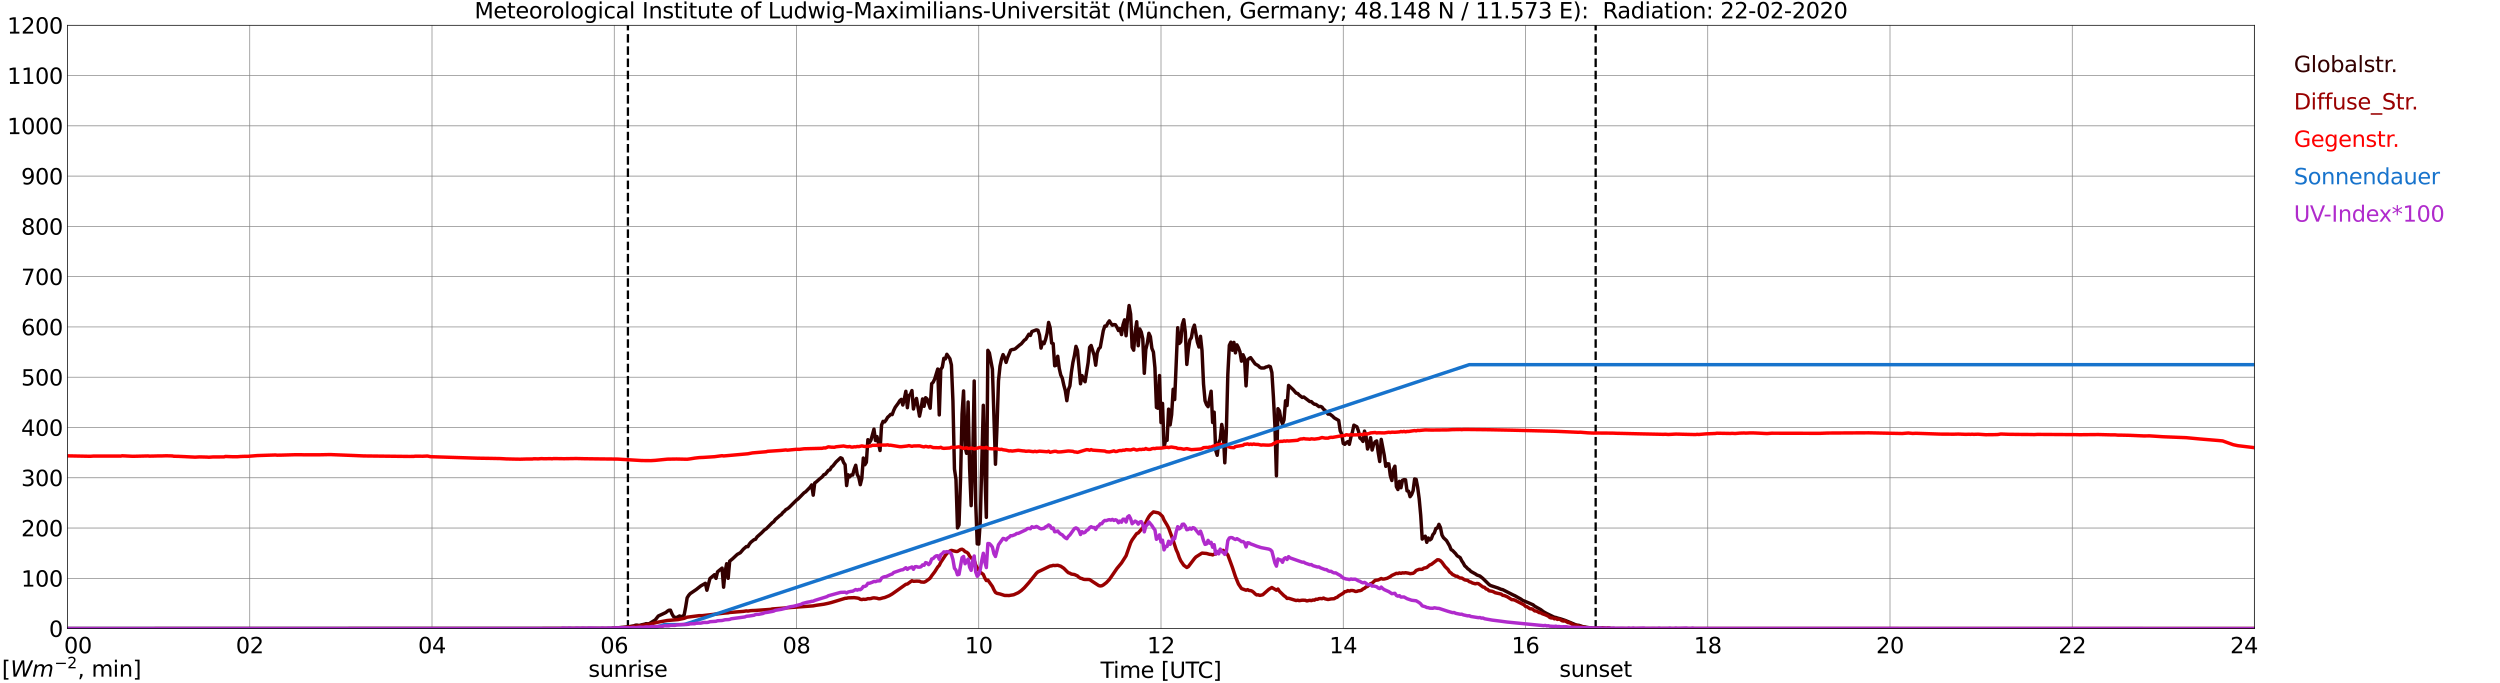 <?xml version="1.0" encoding="utf-8" standalone="no"?>
<!DOCTYPE svg PUBLIC "-//W3C//DTD SVG 1.1//EN"
  "http://www.w3.org/Graphics/SVG/1.1/DTD/svg11.dtd">
<svg xmlns:xlink="http://www.w3.org/1999/xlink" width="1085.4pt" height="296.64pt" viewBox="0 0 1085.4 296.64" xmlns="http://www.w3.org/2000/svg" version="1.1">
 <defs>
  <style type="text/css">*{stroke-linejoin: round; stroke-linecap: butt}</style>
 </defs>
 <g id="figure_1">
  <g id="patch_1">
   <path d="M 0 296.64 
L 1085.4 296.64 
L 1085.4 0 
L 0 0 
z
" style="fill: #ffffff"/>
  </g>
  <g id="axes_1">
   <g id="patch_2">
    <path d="M 29.306 272.909 
L 978.814 272.909 
L 978.814 10.976 
L 29.306 10.976 
z
" style="fill: #ffffff"/>
   </g>
   <g id="patch_3">
    <path d="M 978.814 272.909 
L 978.814 272.909 
L 978.814 10.976 
L 978.814 10.976 
z
" clip-path="url(#pe6172ad996)" style="fill: #d3d3d3; opacity: 0.25; stroke: #d3d3d3; stroke-linejoin: miter"/>
   </g>
   <g id="matplotlib.axis_1">
    <g id="xtick_1">
     <g id="line2d_1">
      <path d="M 29.306 272.909 
L 29.306 10.976 
" clip-path="url(#pe6172ad996)" style="fill: none; stroke: #808080; stroke-width: 0.3; stroke-linecap: square"/>
     </g>
     <g id="line2d_2"/>
     <g id="text_1">
      <!--    00 -->
      <g transform="translate(18.733 283.627) scale(0.095 -0.095)">
       <defs>
        <path id="DejaVuSans-20" transform="scale(0.016)"/>
        <path id="DejaVuSans-30" d="M 2034 4250 
Q 1547 4250 1301 3770 
Q 1056 3291 1056 2328 
Q 1056 1369 1301 889 
Q 1547 409 2034 409 
Q 2525 409 2770 889 
Q 3016 1369 3016 2328 
Q 3016 3291 2770 3770 
Q 2525 4250 2034 4250 
z
M 2034 4750 
Q 2819 4750 3233 4129 
Q 3647 3509 3647 2328 
Q 3647 1150 3233 529 
Q 2819 -91 2034 -91 
Q 1250 -91 836 529 
Q 422 1150 422 2328 
Q 422 3509 836 4129 
Q 1250 4750 2034 4750 
z
" transform="scale(0.016)"/>
       </defs>
       <use xlink:href="#DejaVuSans-20"/>
       <use xlink:href="#DejaVuSans-20" transform="translate(31.787 0)"/>
       <use xlink:href="#DejaVuSans-20" transform="translate(63.574 0)"/>
       <use xlink:href="#DejaVuSans-30" transform="translate(95.361 0)"/>
       <use xlink:href="#DejaVuSans-30" transform="translate(158.984 0)"/>
      </g>
     </g>
    </g>
    <g id="xtick_2">
     <g id="line2d_3">
      <path d="M 108.431 272.909 
L 108.431 10.976 
" clip-path="url(#pe6172ad996)" style="fill: none; stroke: #808080; stroke-width: 0.3; stroke-linecap: square"/>
     </g>
     <g id="line2d_4"/>
     <g id="text_2">
      <!-- 02 -->
      <g transform="translate(102.387 283.627) scale(0.095 -0.095)">
       <defs>
        <path id="DejaVuSans-32" d="M 1228 531 
L 3431 531 
L 3431 0 
L 469 0 
L 469 531 
Q 828 903 1448 1529 
Q 2069 2156 2228 2338 
Q 2531 2678 2651 2914 
Q 2772 3150 2772 3378 
Q 2772 3750 2511 3984 
Q 2250 4219 1831 4219 
Q 1534 4219 1204 4116 
Q 875 4013 500 3803 
L 500 4441 
Q 881 4594 1212 4672 
Q 1544 4750 1819 4750 
Q 2544 4750 2975 4387 
Q 3406 4025 3406 3419 
Q 3406 3131 3298 2873 
Q 3191 2616 2906 2266 
Q 2828 2175 2409 1742 
Q 1991 1309 1228 531 
z
" transform="scale(0.016)"/>
       </defs>
       <use xlink:href="#DejaVuSans-30"/>
       <use xlink:href="#DejaVuSans-32" transform="translate(63.623 0)"/>
      </g>
     </g>
    </g>
    <g id="xtick_3">
     <g id="line2d_5">
      <path d="M 187.557 272.909 
L 187.557 10.976 
" clip-path="url(#pe6172ad996)" style="fill: none; stroke: #808080; stroke-width: 0.3; stroke-linecap: square"/>
     </g>
     <g id="line2d_6"/>
     <g id="text_3">
      <!-- 04 -->
      <g transform="translate(181.513 283.627) scale(0.095 -0.095)">
       <defs>
        <path id="DejaVuSans-34" d="M 2419 4116 
L 825 1625 
L 2419 1625 
L 2419 4116 
z
M 2253 4666 
L 3047 4666 
L 3047 1625 
L 3713 1625 
L 3713 1100 
L 3047 1100 
L 3047 0 
L 2419 0 
L 2419 1100 
L 313 1100 
L 313 1709 
L 2253 4666 
z
" transform="scale(0.016)"/>
       </defs>
       <use xlink:href="#DejaVuSans-30"/>
       <use xlink:href="#DejaVuSans-34" transform="translate(63.623 0)"/>
      </g>
     </g>
    </g>
    <g id="xtick_4">
     <g id="line2d_7">
      <path d="M 266.683 272.909 
L 266.683 10.976 
" clip-path="url(#pe6172ad996)" style="fill: none; stroke: #808080; stroke-width: 0.3; stroke-linecap: square"/>
     </g>
     <g id="line2d_8"/>
     <g id="text_4">
      <!-- 06 -->
      <g transform="translate(260.638 283.627) scale(0.095 -0.095)">
       <defs>
        <path id="DejaVuSans-36" d="M 2113 2584 
Q 1688 2584 1439 2293 
Q 1191 2003 1191 1497 
Q 1191 994 1439 701 
Q 1688 409 2113 409 
Q 2538 409 2786 701 
Q 3034 994 3034 1497 
Q 3034 2003 2786 2293 
Q 2538 2584 2113 2584 
z
M 3366 4563 
L 3366 3988 
Q 3128 4100 2886 4159 
Q 2644 4219 2406 4219 
Q 1781 4219 1451 3797 
Q 1122 3375 1075 2522 
Q 1259 2794 1537 2939 
Q 1816 3084 2150 3084 
Q 2853 3084 3261 2657 
Q 3669 2231 3669 1497 
Q 3669 778 3244 343 
Q 2819 -91 2113 -91 
Q 1303 -91 875 529 
Q 447 1150 447 2328 
Q 447 3434 972 4092 
Q 1497 4750 2381 4750 
Q 2619 4750 2861 4703 
Q 3103 4656 3366 4563 
z
" transform="scale(0.016)"/>
       </defs>
       <use xlink:href="#DejaVuSans-30"/>
       <use xlink:href="#DejaVuSans-36" transform="translate(63.623 0)"/>
      </g>
     </g>
    </g>
    <g id="xtick_5">
     <g id="line2d_9">
      <path d="M 345.808 272.909 
L 345.808 10.976 
" clip-path="url(#pe6172ad996)" style="fill: none; stroke: #808080; stroke-width: 0.3; stroke-linecap: square"/>
     </g>
     <g id="line2d_10"/>
     <g id="text_5">
      <!-- 08 -->
      <g transform="translate(339.764 283.627) scale(0.095 -0.095)">
       <defs>
        <path id="DejaVuSans-38" d="M 2034 2216 
Q 1584 2216 1326 1975 
Q 1069 1734 1069 1313 
Q 1069 891 1326 650 
Q 1584 409 2034 409 
Q 2484 409 2743 651 
Q 3003 894 3003 1313 
Q 3003 1734 2745 1975 
Q 2488 2216 2034 2216 
z
M 1403 2484 
Q 997 2584 770 2862 
Q 544 3141 544 3541 
Q 544 4100 942 4425 
Q 1341 4750 2034 4750 
Q 2731 4750 3128 4425 
Q 3525 4100 3525 3541 
Q 3525 3141 3298 2862 
Q 3072 2584 2669 2484 
Q 3125 2378 3379 2068 
Q 3634 1759 3634 1313 
Q 3634 634 3220 271 
Q 2806 -91 2034 -91 
Q 1263 -91 848 271 
Q 434 634 434 1313 
Q 434 1759 690 2068 
Q 947 2378 1403 2484 
z
M 1172 3481 
Q 1172 3119 1398 2916 
Q 1625 2713 2034 2713 
Q 2441 2713 2670 2916 
Q 2900 3119 2900 3481 
Q 2900 3844 2670 4047 
Q 2441 4250 2034 4250 
Q 1625 4250 1398 4047 
Q 1172 3844 1172 3481 
z
" transform="scale(0.016)"/>
       </defs>
       <use xlink:href="#DejaVuSans-30"/>
       <use xlink:href="#DejaVuSans-38" transform="translate(63.623 0)"/>
      </g>
     </g>
    </g>
    <g id="xtick_6">
     <g id="line2d_11">
      <path d="M 424.934 272.909 
L 424.934 10.976 
" clip-path="url(#pe6172ad996)" style="fill: none; stroke: #808080; stroke-width: 0.3; stroke-linecap: square"/>
     </g>
     <g id="line2d_12"/>
     <g id="text_6">
      <!-- 10 -->
      <g transform="translate(418.89 283.627) scale(0.095 -0.095)">
       <defs>
        <path id="DejaVuSans-31" d="M 794 531 
L 1825 531 
L 1825 4091 
L 703 3866 
L 703 4441 
L 1819 4666 
L 2450 4666 
L 2450 531 
L 3481 531 
L 3481 0 
L 794 0 
L 794 531 
z
" transform="scale(0.016)"/>
       </defs>
       <use xlink:href="#DejaVuSans-31"/>
       <use xlink:href="#DejaVuSans-30" transform="translate(63.623 0)"/>
      </g>
     </g>
    </g>
    <g id="xtick_7">
     <g id="line2d_13">
      <path d="M 504.06 272.909 
L 504.06 10.976 
" clip-path="url(#pe6172ad996)" style="fill: none; stroke: #808080; stroke-width: 0.3; stroke-linecap: square"/>
     </g>
     <g id="line2d_14"/>
     <g id="text_7">
      <!-- 12 -->
      <g transform="translate(498.015 283.627) scale(0.095 -0.095)">
       <use xlink:href="#DejaVuSans-31"/>
       <use xlink:href="#DejaVuSans-32" transform="translate(63.623 0)"/>
      </g>
     </g>
    </g>
    <g id="xtick_8">
     <g id="line2d_15">
      <path d="M 583.185 272.909 
L 583.185 10.976 
" clip-path="url(#pe6172ad996)" style="fill: none; stroke: #808080; stroke-width: 0.3; stroke-linecap: square"/>
     </g>
     <g id="line2d_16"/>
     <g id="text_8">
      <!-- 14 -->
      <g transform="translate(577.141 283.627) scale(0.095 -0.095)">
       <use xlink:href="#DejaVuSans-31"/>
       <use xlink:href="#DejaVuSans-34" transform="translate(63.623 0)"/>
      </g>
     </g>
    </g>
    <g id="xtick_9">
     <g id="line2d_17">
      <path d="M 662.311 272.909 
L 662.311 10.976 
" clip-path="url(#pe6172ad996)" style="fill: none; stroke: #808080; stroke-width: 0.3; stroke-linecap: square"/>
     </g>
     <g id="line2d_18"/>
     <g id="text_9">
      <!-- 16 -->
      <g transform="translate(656.267 283.627) scale(0.095 -0.095)">
       <use xlink:href="#DejaVuSans-31"/>
       <use xlink:href="#DejaVuSans-36" transform="translate(63.623 0)"/>
      </g>
     </g>
    </g>
    <g id="xtick_10">
     <g id="line2d_19">
      <path d="M 741.437 272.909 
L 741.437 10.976 
" clip-path="url(#pe6172ad996)" style="fill: none; stroke: #808080; stroke-width: 0.3; stroke-linecap: square"/>
     </g>
     <g id="line2d_20"/>
     <g id="text_10">
      <!-- 18 -->
      <g transform="translate(735.392 283.627) scale(0.095 -0.095)">
       <use xlink:href="#DejaVuSans-31"/>
       <use xlink:href="#DejaVuSans-38" transform="translate(63.623 0)"/>
      </g>
     </g>
    </g>
    <g id="xtick_11">
     <g id="line2d_21">
      <path d="M 820.562 272.909 
L 820.562 10.976 
" clip-path="url(#pe6172ad996)" style="fill: none; stroke: #808080; stroke-width: 0.3; stroke-linecap: square"/>
     </g>
     <g id="line2d_22"/>
     <g id="text_11">
      <!-- 20 -->
      <g transform="translate(814.518 283.627) scale(0.095 -0.095)">
       <use xlink:href="#DejaVuSans-32"/>
       <use xlink:href="#DejaVuSans-30" transform="translate(63.623 0)"/>
      </g>
     </g>
    </g>
    <g id="xtick_12">
     <g id="line2d_23">
      <path d="M 899.688 272.909 
L 899.688 10.976 
" clip-path="url(#pe6172ad996)" style="fill: none; stroke: #808080; stroke-width: 0.3; stroke-linecap: square"/>
     </g>
     <g id="line2d_24"/>
     <g id="text_12">
      <!-- 22 -->
      <g transform="translate(893.644 283.627) scale(0.095 -0.095)">
       <use xlink:href="#DejaVuSans-32"/>
       <use xlink:href="#DejaVuSans-32" transform="translate(63.623 0)"/>
      </g>
     </g>
    </g>
    <g id="xtick_13">
     <g id="line2d_25">
      <path d="M 978.814 272.909 
L 978.814 10.976 
" clip-path="url(#pe6172ad996)" style="fill: none; stroke: #808080; stroke-width: 0.3; stroke-linecap: square"/>
     </g>
     <g id="line2d_26"/>
     <g id="text_13">
      <!-- 24    -->
      <g transform="translate(968.241 283.627) scale(0.095 -0.095)">
       <use xlink:href="#DejaVuSans-32"/>
       <use xlink:href="#DejaVuSans-34" transform="translate(63.623 0)"/>
       <use xlink:href="#DejaVuSans-20" transform="translate(127.246 0)"/>
       <use xlink:href="#DejaVuSans-20" transform="translate(159.033 0)"/>
       <use xlink:href="#DejaVuSans-20" transform="translate(190.82 0)"/>
      </g>
     </g>
    </g>
    <g id="text_14">
     <!-- Time [UTC] -->
     <g transform="translate(477.806 294.322) scale(0.095 -0.095)">
      <defs>
       <path id="DejaVuSans-54" d="M -19 4666 
L 3928 4666 
L 3928 4134 
L 2272 4134 
L 2272 0 
L 1638 0 
L 1638 4134 
L -19 4134 
L -19 4666 
z
" transform="scale(0.016)"/>
       <path id="DejaVuSans-69" d="M 603 3500 
L 1178 3500 
L 1178 0 
L 603 0 
L 603 3500 
z
M 603 4863 
L 1178 4863 
L 1178 4134 
L 603 4134 
L 603 4863 
z
" transform="scale(0.016)"/>
       <path id="DejaVuSans-6d" d="M 3328 2828 
Q 3544 3216 3844 3400 
Q 4144 3584 4550 3584 
Q 5097 3584 5394 3201 
Q 5691 2819 5691 2113 
L 5691 0 
L 5113 0 
L 5113 2094 
Q 5113 2597 4934 2840 
Q 4756 3084 4391 3084 
Q 3944 3084 3684 2787 
Q 3425 2491 3425 1978 
L 3425 0 
L 2847 0 
L 2847 2094 
Q 2847 2600 2669 2842 
Q 2491 3084 2119 3084 
Q 1678 3084 1418 2786 
Q 1159 2488 1159 1978 
L 1159 0 
L 581 0 
L 581 3500 
L 1159 3500 
L 1159 2956 
Q 1356 3278 1631 3431 
Q 1906 3584 2284 3584 
Q 2666 3584 2933 3390 
Q 3200 3197 3328 2828 
z
" transform="scale(0.016)"/>
       <path id="DejaVuSans-65" d="M 3597 1894 
L 3597 1613 
L 953 1613 
Q 991 1019 1311 708 
Q 1631 397 2203 397 
Q 2534 397 2845 478 
Q 3156 559 3463 722 
L 3463 178 
Q 3153 47 2828 -22 
Q 2503 -91 2169 -91 
Q 1331 -91 842 396 
Q 353 884 353 1716 
Q 353 2575 817 3079 
Q 1281 3584 2069 3584 
Q 2775 3584 3186 3129 
Q 3597 2675 3597 1894 
z
M 3022 2063 
Q 3016 2534 2758 2815 
Q 2500 3097 2075 3097 
Q 1594 3097 1305 2825 
Q 1016 2553 972 2059 
L 3022 2063 
z
" transform="scale(0.016)"/>
       <path id="DejaVuSans-5b" d="M 550 4863 
L 1875 4863 
L 1875 4416 
L 1125 4416 
L 1125 -397 
L 1875 -397 
L 1875 -844 
L 550 -844 
L 550 4863 
z
" transform="scale(0.016)"/>
       <path id="DejaVuSans-55" d="M 556 4666 
L 1191 4666 
L 1191 1831 
Q 1191 1081 1462 751 
Q 1734 422 2344 422 
Q 2950 422 3222 751 
Q 3494 1081 3494 1831 
L 3494 4666 
L 4128 4666 
L 4128 1753 
Q 4128 841 3676 375 
Q 3225 -91 2344 -91 
Q 1459 -91 1007 375 
Q 556 841 556 1753 
L 556 4666 
z
" transform="scale(0.016)"/>
       <path id="DejaVuSans-43" d="M 4122 4306 
L 4122 3641 
Q 3803 3938 3442 4084 
Q 3081 4231 2675 4231 
Q 1875 4231 1450 3742 
Q 1025 3253 1025 2328 
Q 1025 1406 1450 917 
Q 1875 428 2675 428 
Q 3081 428 3442 575 
Q 3803 722 4122 1019 
L 4122 359 
Q 3791 134 3420 21 
Q 3050 -91 2638 -91 
Q 1578 -91 968 557 
Q 359 1206 359 2328 
Q 359 3453 968 4101 
Q 1578 4750 2638 4750 
Q 3056 4750 3426 4639 
Q 3797 4528 4122 4306 
z
" transform="scale(0.016)"/>
       <path id="DejaVuSans-5d" d="M 1947 4863 
L 1947 -844 
L 622 -844 
L 622 -397 
L 1369 -397 
L 1369 4416 
L 622 4416 
L 622 4863 
L 1947 4863 
z
" transform="scale(0.016)"/>
      </defs>
      <use xlink:href="#DejaVuSans-54"/>
      <use xlink:href="#DejaVuSans-69" transform="translate(57.959 0)"/>
      <use xlink:href="#DejaVuSans-6d" transform="translate(85.742 0)"/>
      <use xlink:href="#DejaVuSans-65" transform="translate(183.154 0)"/>
      <use xlink:href="#DejaVuSans-20" transform="translate(244.678 0)"/>
      <use xlink:href="#DejaVuSans-5b" transform="translate(276.465 0)"/>
      <use xlink:href="#DejaVuSans-55" transform="translate(315.479 0)"/>
      <use xlink:href="#DejaVuSans-54" transform="translate(388.672 0)"/>
      <use xlink:href="#DejaVuSans-43" transform="translate(443.881 0)"/>
      <use xlink:href="#DejaVuSans-5d" transform="translate(513.705 0)"/>
     </g>
    </g>
   </g>
   <g id="matplotlib.axis_2">
    <g id="ytick_1">
     <g id="line2d_27">
      <path d="M 29.306 272.909 
L 978.814 272.909 
" clip-path="url(#pe6172ad996)" style="fill: none; stroke: #808080; stroke-width: 0.3; stroke-linecap: square"/>
     </g>
     <g id="line2d_28"/>
     <g id="text_15">
      <!-- 0 -->
      <g transform="translate(21.261 276.518) scale(0.095 -0.095)">
       <use xlink:href="#DejaVuSans-30"/>
      </g>
     </g>
    </g>
    <g id="ytick_2">
     <g id="line2d_29">
      <path d="M 29.306 251.081 
L 978.814 251.081 
" clip-path="url(#pe6172ad996)" style="fill: none; stroke: #808080; stroke-width: 0.3; stroke-linecap: square"/>
     </g>
     <g id="line2d_30"/>
     <g id="text_16">
      <!-- 100 -->
      <g transform="translate(9.173 254.69) scale(0.095 -0.095)">
       <use xlink:href="#DejaVuSans-31"/>
       <use xlink:href="#DejaVuSans-30" transform="translate(63.623 0)"/>
       <use xlink:href="#DejaVuSans-30" transform="translate(127.246 0)"/>
      </g>
     </g>
    </g>
    <g id="ytick_3">
     <g id="line2d_31">
      <path d="M 29.306 229.253 
L 978.814 229.253 
" clip-path="url(#pe6172ad996)" style="fill: none; stroke: #808080; stroke-width: 0.3; stroke-linecap: square"/>
     </g>
     <g id="line2d_32"/>
     <g id="text_17">
      <!-- 200 -->
      <g transform="translate(9.173 232.863) scale(0.095 -0.095)">
       <use xlink:href="#DejaVuSans-32"/>
       <use xlink:href="#DejaVuSans-30" transform="translate(63.623 0)"/>
       <use xlink:href="#DejaVuSans-30" transform="translate(127.246 0)"/>
      </g>
     </g>
    </g>
    <g id="ytick_4">
     <g id="line2d_33">
      <path d="M 29.306 207.426 
L 978.814 207.426 
" clip-path="url(#pe6172ad996)" style="fill: none; stroke: #808080; stroke-width: 0.3; stroke-linecap: square"/>
     </g>
     <g id="line2d_34"/>
     <g id="text_18">
      <!-- 300 -->
      <g transform="translate(9.173 211.035) scale(0.095 -0.095)">
       <defs>
        <path id="DejaVuSans-33" d="M 2597 2516 
Q 3050 2419 3304 2112 
Q 3559 1806 3559 1356 
Q 3559 666 3084 287 
Q 2609 -91 1734 -91 
Q 1441 -91 1130 -33 
Q 819 25 488 141 
L 488 750 
Q 750 597 1062 519 
Q 1375 441 1716 441 
Q 2309 441 2620 675 
Q 2931 909 2931 1356 
Q 2931 1769 2642 2001 
Q 2353 2234 1838 2234 
L 1294 2234 
L 1294 2753 
L 1863 2753 
Q 2328 2753 2575 2939 
Q 2822 3125 2822 3475 
Q 2822 3834 2567 4026 
Q 2313 4219 1838 4219 
Q 1578 4219 1281 4162 
Q 984 4106 628 3988 
L 628 4550 
Q 988 4650 1302 4700 
Q 1616 4750 1894 4750 
Q 2613 4750 3031 4423 
Q 3450 4097 3450 3541 
Q 3450 3153 3228 2886 
Q 3006 2619 2597 2516 
z
" transform="scale(0.016)"/>
       </defs>
       <use xlink:href="#DejaVuSans-33"/>
       <use xlink:href="#DejaVuSans-30" transform="translate(63.623 0)"/>
       <use xlink:href="#DejaVuSans-30" transform="translate(127.246 0)"/>
      </g>
     </g>
    </g>
    <g id="ytick_5">
     <g id="line2d_35">
      <path d="M 29.306 185.598 
L 978.814 185.598 
" clip-path="url(#pe6172ad996)" style="fill: none; stroke: #808080; stroke-width: 0.3; stroke-linecap: square"/>
     </g>
     <g id="line2d_36"/>
     <g id="text_19">
      <!-- 400 -->
      <g transform="translate(9.173 189.207) scale(0.095 -0.095)">
       <use xlink:href="#DejaVuSans-34"/>
       <use xlink:href="#DejaVuSans-30" transform="translate(63.623 0)"/>
       <use xlink:href="#DejaVuSans-30" transform="translate(127.246 0)"/>
      </g>
     </g>
    </g>
    <g id="ytick_6">
     <g id="line2d_37">
      <path d="M 29.306 163.77 
L 978.814 163.77 
" clip-path="url(#pe6172ad996)" style="fill: none; stroke: #808080; stroke-width: 0.3; stroke-linecap: square"/>
     </g>
     <g id="line2d_38"/>
     <g id="text_20">
      <!-- 500 -->
      <g transform="translate(9.173 167.379) scale(0.095 -0.095)">
       <defs>
        <path id="DejaVuSans-35" d="M 691 4666 
L 3169 4666 
L 3169 4134 
L 1269 4134 
L 1269 2991 
Q 1406 3038 1543 3061 
Q 1681 3084 1819 3084 
Q 2600 3084 3056 2656 
Q 3513 2228 3513 1497 
Q 3513 744 3044 326 
Q 2575 -91 1722 -91 
Q 1428 -91 1123 -41 
Q 819 9 494 109 
L 494 744 
Q 775 591 1075 516 
Q 1375 441 1709 441 
Q 2250 441 2565 725 
Q 2881 1009 2881 1497 
Q 2881 1984 2565 2268 
Q 2250 2553 1709 2553 
Q 1456 2553 1204 2497 
Q 953 2441 691 2322 
L 691 4666 
z
" transform="scale(0.016)"/>
       </defs>
       <use xlink:href="#DejaVuSans-35"/>
       <use xlink:href="#DejaVuSans-30" transform="translate(63.623 0)"/>
       <use xlink:href="#DejaVuSans-30" transform="translate(127.246 0)"/>
      </g>
     </g>
    </g>
    <g id="ytick_7">
     <g id="line2d_39">
      <path d="M 29.306 141.942 
L 978.814 141.942 
" clip-path="url(#pe6172ad996)" style="fill: none; stroke: #808080; stroke-width: 0.3; stroke-linecap: square"/>
     </g>
     <g id="line2d_40"/>
     <g id="text_21">
      <!-- 600 -->
      <g transform="translate(9.173 145.551) scale(0.095 -0.095)">
       <use xlink:href="#DejaVuSans-36"/>
       <use xlink:href="#DejaVuSans-30" transform="translate(63.623 0)"/>
       <use xlink:href="#DejaVuSans-30" transform="translate(127.246 0)"/>
      </g>
     </g>
    </g>
    <g id="ytick_8">
     <g id="line2d_41">
      <path d="M 29.306 120.114 
L 978.814 120.114 
" clip-path="url(#pe6172ad996)" style="fill: none; stroke: #808080; stroke-width: 0.3; stroke-linecap: square"/>
     </g>
     <g id="line2d_42"/>
     <g id="text_22">
      <!-- 700 -->
      <g transform="translate(9.173 123.724) scale(0.095 -0.095)">
       <defs>
        <path id="DejaVuSans-37" d="M 525 4666 
L 3525 4666 
L 3525 4397 
L 1831 0 
L 1172 0 
L 2766 4134 
L 525 4134 
L 525 4666 
z
" transform="scale(0.016)"/>
       </defs>
       <use xlink:href="#DejaVuSans-37"/>
       <use xlink:href="#DejaVuSans-30" transform="translate(63.623 0)"/>
       <use xlink:href="#DejaVuSans-30" transform="translate(127.246 0)"/>
      </g>
     </g>
    </g>
    <g id="ytick_9">
     <g id="line2d_43">
      <path d="M 29.306 98.287 
L 978.814 98.287 
" clip-path="url(#pe6172ad996)" style="fill: none; stroke: #808080; stroke-width: 0.3; stroke-linecap: square"/>
     </g>
     <g id="line2d_44"/>
     <g id="text_23">
      <!-- 800 -->
      <g transform="translate(9.173 101.896) scale(0.095 -0.095)">
       <use xlink:href="#DejaVuSans-38"/>
       <use xlink:href="#DejaVuSans-30" transform="translate(63.623 0)"/>
       <use xlink:href="#DejaVuSans-30" transform="translate(127.246 0)"/>
      </g>
     </g>
    </g>
    <g id="ytick_10">
     <g id="line2d_45">
      <path d="M 29.306 76.459 
L 978.814 76.459 
" clip-path="url(#pe6172ad996)" style="fill: none; stroke: #808080; stroke-width: 0.3; stroke-linecap: square"/>
     </g>
     <g id="line2d_46"/>
     <g id="text_24">
      <!-- 900 -->
      <g transform="translate(9.173 80.068) scale(0.095 -0.095)">
       <defs>
        <path id="DejaVuSans-39" d="M 703 97 
L 703 672 
Q 941 559 1184 500 
Q 1428 441 1663 441 
Q 2288 441 2617 861 
Q 2947 1281 2994 2138 
Q 2813 1869 2534 1725 
Q 2256 1581 1919 1581 
Q 1219 1581 811 2004 
Q 403 2428 403 3163 
Q 403 3881 828 4315 
Q 1253 4750 1959 4750 
Q 2769 4750 3195 4129 
Q 3622 3509 3622 2328 
Q 3622 1225 3098 567 
Q 2575 -91 1691 -91 
Q 1453 -91 1209 -44 
Q 966 3 703 97 
z
M 1959 2075 
Q 2384 2075 2632 2365 
Q 2881 2656 2881 3163 
Q 2881 3666 2632 3958 
Q 2384 4250 1959 4250 
Q 1534 4250 1286 3958 
Q 1038 3666 1038 3163 
Q 1038 2656 1286 2365 
Q 1534 2075 1959 2075 
z
" transform="scale(0.016)"/>
       </defs>
       <use xlink:href="#DejaVuSans-39"/>
       <use xlink:href="#DejaVuSans-30" transform="translate(63.623 0)"/>
       <use xlink:href="#DejaVuSans-30" transform="translate(127.246 0)"/>
      </g>
     </g>
    </g>
    <g id="ytick_11">
     <g id="line2d_47">
      <path d="M 29.306 54.631 
L 978.814 54.631 
" clip-path="url(#pe6172ad996)" style="fill: none; stroke: #808080; stroke-width: 0.3; stroke-linecap: square"/>
     </g>
     <g id="line2d_48"/>
     <g id="text_25">
      <!-- 1000 -->
      <g transform="translate(3.128 58.24) scale(0.095 -0.095)">
       <use xlink:href="#DejaVuSans-31"/>
       <use xlink:href="#DejaVuSans-30" transform="translate(63.623 0)"/>
       <use xlink:href="#DejaVuSans-30" transform="translate(127.246 0)"/>
       <use xlink:href="#DejaVuSans-30" transform="translate(190.869 0)"/>
      </g>
     </g>
    </g>
    <g id="ytick_12">
     <g id="line2d_49">
      <path d="M 29.306 32.803 
L 978.814 32.803 
" clip-path="url(#pe6172ad996)" style="fill: none; stroke: #808080; stroke-width: 0.3; stroke-linecap: square"/>
     </g>
     <g id="line2d_50"/>
     <g id="text_26">
      <!-- 1100 -->
      <g transform="translate(3.128 36.413) scale(0.095 -0.095)">
       <use xlink:href="#DejaVuSans-31"/>
       <use xlink:href="#DejaVuSans-31" transform="translate(63.623 0)"/>
       <use xlink:href="#DejaVuSans-30" transform="translate(127.246 0)"/>
       <use xlink:href="#DejaVuSans-30" transform="translate(190.869 0)"/>
      </g>
     </g>
    </g>
    <g id="ytick_13">
     <g id="line2d_51">
      <path d="M 29.306 10.976 
L 978.814 10.976 
" clip-path="url(#pe6172ad996)" style="fill: none; stroke: #808080; stroke-width: 0.3; stroke-linecap: square"/>
     </g>
     <g id="line2d_52"/>
     <g id="text_27">
      <!-- 1200 -->
      <g transform="translate(3.128 14.585) scale(0.095 -0.095)">
       <use xlink:href="#DejaVuSans-31"/>
       <use xlink:href="#DejaVuSans-32" transform="translate(63.623 0)"/>
       <use xlink:href="#DejaVuSans-30" transform="translate(127.246 0)"/>
       <use xlink:href="#DejaVuSans-30" transform="translate(190.869 0)"/>
      </g>
     </g>
    </g>
   </g>
   <g id="line2d_53">
    <path d="M 272.617 272.909 
L 272.617 10.976 
" clip-path="url(#pe6172ad996)" style="fill: none; stroke-dasharray: 3.7,1.6; stroke-dashoffset: 0; stroke: #000000"/>
   </g>
   <g id="line2d_54">
    <path d="M 692.774 272.909 
L 692.774 10.976 
" clip-path="url(#pe6172ad996)" style="fill: none; stroke-dasharray: 3.7,1.6; stroke-dashoffset: 0; stroke: #000000"/>
   </g>
   <g id="line2d_55">
    <path d="M 29.306 272.909 
L 265.364 272.909 
L 266.023 272.719 
L 266.683 272.749 
L 269.32 272.468 
L 271.958 272.278 
L 275.255 271.715 
L 275.914 271.433 
L 276.573 271.401 
L 277.233 271.527 
L 277.892 271.494 
L 278.552 271.276 
L 279.87 270.992 
L 280.53 270.774 
L 281.189 270.837 
L 281.849 270.774 
L 284.486 269.144 
L 285.805 267.45 
L 287.783 266.539 
L 289.102 265.913 
L 289.761 265.348 
L 290.42 264.939 
L 291.08 264.909 
L 291.739 266.509 
L 292.399 267.668 
L 293.058 268.046 
L 293.717 268.139 
L 295.036 267.417 
L 295.696 267.795 
L 296.355 267.513 
L 297.014 267.072 
L 297.674 263.623 
L 298.333 259.546 
L 298.992 258.481 
L 299.652 257.728 
L 302.289 255.94 
L 304.267 254.37 
L 306.246 253.242 
L 306.905 256.254 
L 308.224 251.173 
L 310.202 249.509 
L 310.861 251.109 
L 311.521 248.257 
L 313.499 246.657 
L 314.158 254.936 
L 314.818 248.287 
L 315.477 244.744 
L 316.136 251.079 
L 316.796 243.647 
L 318.114 242.549 
L 320.093 240.698 
L 321.411 239.977 
L 322.73 238.441 
L 324.049 237.279 
L 324.708 237.343 
L 325.368 236.181 
L 326.027 235.398 
L 327.346 234.33 
L 328.005 234.143 
L 328.665 233.108 
L 330.643 231.351 
L 331.961 230.004 
L 332.621 229.627 
L 334.599 227.621 
L 335.258 226.961 
L 335.918 226.523 
L 336.577 225.582 
L 337.896 224.453 
L 338.555 223.825 
L 339.215 223.417 
L 339.874 222.539 
L 340.533 222.006 
L 341.193 221.253 
L 341.852 220.909 
L 342.512 220.406 
L 345.808 217.115 
L 346.468 216.643 
L 349.105 213.945 
L 349.765 213.539 
L 351.743 211.501 
L 352.402 210.527 
L 353.062 214.982 
L 353.721 209.713 
L 354.38 209.242 
L 355.699 208.05 
L 357.018 206.985 
L 357.677 206.074 
L 358.337 205.887 
L 359.655 204.193 
L 360.315 203.972 
L 360.974 202.813 
L 361.634 202.281 
L 362.952 200.587 
L 364.93 198.736 
L 365.59 199.05 
L 366.249 200.775 
L 366.909 201.746 
L 367.568 210.811 
L 368.227 206.138 
L 368.887 207.046 
L 369.546 206.201 
L 370.206 206.232 
L 370.865 203.721 
L 371.524 201.997 
L 372.184 206.011 
L 372.843 207.297 
L 373.502 210.433 
L 374.162 207.705 
L 374.821 198.86 
L 375.481 201.779 
L 376.14 200.711 
L 376.799 190.895 
L 377.459 192.181 
L 378.118 191.116 
L 379.437 186.316 
L 380.096 191.24 
L 380.756 189.546 
L 382.074 195.599 
L 382.734 184.528 
L 383.393 182.93 
L 384.053 183.181 
L 384.712 182.335 
L 385.371 181.173 
L 386.031 180.608 
L 386.69 179.888 
L 387.349 180.012 
L 388.009 178.194 
L 388.668 176.845 
L 389.987 175.057 
L 390.646 173.992 
L 391.306 173.396 
L 391.965 175.841 
L 392.624 173.112 
L 393.284 169.884 
L 393.943 177.002 
L 394.603 171.733 
L 395.262 171.263 
L 395.921 169.57 
L 396.581 177.567 
L 397.24 174.525 
L 397.899 172.988 
L 399.218 180.671 
L 399.878 177.473 
L 400.537 173.208 
L 401.196 176.406 
L 401.856 172.674 
L 402.515 173.208 
L 403.834 177.222 
L 404.493 166.59 
L 405.153 165.931 
L 405.812 164.521 
L 407.131 160.223 
L 407.79 180.139 
L 408.45 160.38 
L 409.109 159.409 
L 409.768 155.582 
L 410.428 155.833 
L 411.087 153.825 
L 412.406 155.74 
L 413.065 158.435 
L 413.725 174.18 
L 414.384 203.627 
L 415.043 208.113 
L 415.703 229.188 
L 416.362 227.872 
L 417.022 208.083 
L 417.681 179.761 
L 418.34 169.727 
L 419 194.126 
L 419.659 196.824 
L 420.318 174.525 
L 420.978 203.503 
L 421.637 219.529 
L 422.297 200.303 
L 422.956 165.398 
L 423.615 218.462 
L 424.275 236.118 
L 424.934 236.214 
L 425.593 226.272 
L 426.912 175.967 
L 427.572 204.632 
L 428.231 224.608 
L 428.89 152.101 
L 429.55 153.229 
L 430.869 160.286 
L 432.187 201.558 
L 432.847 185.438 
L 433.506 165.335 
L 434.165 158.97 
L 434.825 155.897 
L 435.484 153.952 
L 436.144 155.268 
L 436.803 157.337 
L 437.462 155.238 
L 438.781 152.038 
L 439.44 151.756 
L 440.1 151.693 
L 440.759 151.442 
L 442.737 149.748 
L 443.397 149.279 
L 444.716 147.711 
L 445.375 147.27 
L 446.694 145.107 
L 447.353 145.64 
L 448.012 143.946 
L 449.991 143.195 
L 450.65 143.413 
L 451.309 145.483 
L 451.969 151.13 
L 452.628 148.556 
L 453.287 149.215 
L 453.947 147.366 
L 454.606 144.699 
L 455.266 139.995 
L 455.925 142.285 
L 456.584 148.934 
L 457.244 149.185 
L 457.903 158.813 
L 458.563 158.562 
L 459.222 154.672 
L 459.881 159.911 
L 460.541 162.827 
L 461.2 164.176 
L 461.859 167.186 
L 462.519 169.633 
L 463.178 173.959 
L 463.838 169.255 
L 464.497 167.561 
L 465.156 161.635 
L 465.816 157.337 
L 466.475 154.36 
L 467.134 150.376 
L 467.794 152.164 
L 469.113 166.621 
L 469.772 163.078 
L 470.431 164.802 
L 471.091 165.743 
L 472.409 157.495 
L 473.069 150.785 
L 473.728 149.999 
L 475.047 154.297 
L 475.706 158.562 
L 476.366 153.199 
L 477.025 151.411 
L 477.685 150.815 
L 479.003 143.571 
L 479.663 141.562 
L 480.322 141.595 
L 480.981 140.216 
L 481.641 139.305 
L 482.3 140.403 
L 482.96 141.187 
L 483.619 140.905 
L 484.278 140.999 
L 484.938 142.097 
L 485.597 143.507 
L 486.256 142.693 
L 486.916 145.264 
L 487.575 140.999 
L 488.235 138.867 
L 488.894 145.766 
L 489.553 138.238 
L 490.213 132.657 
L 490.872 136.357 
L 491.532 150.752 
L 492.191 152.038 
L 492.85 144.23 
L 493.51 139.681 
L 494.169 150.095 
L 494.828 142.818 
L 495.488 144.166 
L 496.147 147.083 
L 496.807 162.074 
L 497.466 151.693 
L 498.125 148.997 
L 498.785 144.699 
L 499.444 146.142 
L 500.103 151.254 
L 500.763 152.854 
L 501.422 159.69 
L 502.082 176.908 
L 502.741 177.253 
L 503.4 163.045 
L 504.06 183.463 
L 504.719 175.151 
L 505.379 194.126 
L 506.038 191.146 
L 506.697 191.177 
L 507.357 177.628 
L 508.016 184.498 
L 508.675 180.045 
L 509.335 169.004 
L 509.994 173.459 
L 511.313 142.285 
L 511.972 149.121 
L 512.632 148.401 
L 513.291 140.967 
L 513.95 138.803 
L 514.61 144.136 
L 515.269 158.217 
L 515.929 151.756 
L 516.588 147.615 
L 517.247 146.613 
L 517.907 142.881 
L 518.566 141.156 
L 519.885 148.619 
L 520.544 150.658 
L 521.204 146.017 
L 521.863 152.195 
L 522.522 166.747 
L 523.182 173.992 
L 523.841 175.686 
L 524.501 176.563 
L 525.819 169.851 
L 526.479 183.43 
L 527.138 178.947 
L 527.797 195.475 
L 528.457 197.669 
L 529.116 192.338 
L 529.776 190.708 
L 530.435 184.277 
L 531.094 187.916 
L 531.754 200.932 
L 532.413 187.853 
L 533.073 162.545 
L 533.732 149.905 
L 534.391 148.556 
L 535.051 152.07 
L 535.71 148.652 
L 536.369 153.199 
L 537.029 149.717 
L 537.688 150.972 
L 538.348 152.76 
L 539.007 156.805 
L 539.666 154.013 
L 540.326 155.519 
L 540.985 167.531 
L 541.644 156.303 
L 542.304 155.646 
L 542.963 155.268 
L 544.941 157.997 
L 546.26 158.75 
L 546.919 159.439 
L 547.579 159.784 
L 548.898 159.754 
L 549.557 159.376 
L 550.216 159.221 
L 550.876 158.937 
L 551.535 159.221 
L 552.195 161.729 
L 552.854 172.204 
L 553.513 184.843 
L 554.173 206.576 
L 554.832 177.441 
L 555.491 178.414 
L 556.151 182.271 
L 556.81 184.089 
L 557.47 182.271 
L 558.129 173.992 
L 558.788 176.061 
L 559.448 167.343 
L 561.426 169.161 
L 562.745 170.698 
L 563.404 170.825 
L 564.063 171.545 
L 565.382 172.549 
L 566.042 172.361 
L 568.679 174.367 
L 569.338 174.367 
L 569.998 175.027 
L 570.657 175.496 
L 571.317 175.559 
L 572.635 176.533 
L 573.295 176.437 
L 573.954 176.751 
L 574.613 177.628 
L 575.273 178.163 
L 576.592 179.794 
L 577.251 179.7 
L 578.57 180.702 
L 579.229 181.394 
L 581.207 182.553 
L 581.867 187.069 
L 582.526 188.512 
L 583.185 192.526 
L 583.845 192.904 
L 584.504 192.212 
L 585.164 191.742 
L 585.823 192.904 
L 586.482 189.861 
L 587.142 187.698 
L 587.801 184.591 
L 589.12 185.314 
L 589.779 187.132 
L 590.439 190.206 
L 591.098 190.708 
L 591.757 191.648 
L 592.417 187.163 
L 593.076 189.453 
L 593.736 194.94 
L 594.395 193.279 
L 595.054 190.018 
L 595.714 195.381 
L 596.373 192.997 
L 597.032 191.836 
L 597.692 191.428 
L 598.351 196.383 
L 599.011 200.366 
L 599.67 190.771 
L 600.989 197.669 
L 601.648 202.468 
L 602.307 201.34 
L 602.967 201.401 
L 603.626 206.513 
L 604.286 208.615 
L 604.945 203.817 
L 605.604 202.405 
L 606.264 211.311 
L 606.923 212.535 
L 607.582 208.991 
L 608.242 211.752 
L 608.901 208.521 
L 609.561 208.238 
L 610.22 208.301 
L 610.879 213.099 
L 611.539 213.256 
L 612.198 215.639 
L 612.858 214.731 
L 613.517 213.005 
L 614.176 207.956 
L 614.836 208.144 
L 615.495 211.625 
L 616.154 216.55 
L 616.814 223.7 
L 617.473 234.049 
L 618.133 233.235 
L 618.792 232.794 
L 619.451 235.461 
L 620.111 233.58 
L 620.77 234.426 
L 621.429 233.924 
L 622.089 232.137 
L 622.748 231.351 
L 623.408 229.439 
L 624.067 229.251 
L 624.726 227.651 
L 625.386 229.031 
L 626.045 232.294 
L 626.705 233.453 
L 628.023 234.708 
L 629.342 236.965 
L 630.001 238.628 
L 630.661 239.004 
L 631.98 240.383 
L 632.639 241.293 
L 633.958 242.11 
L 634.617 243.457 
L 635.276 244.43 
L 635.936 245.652 
L 636.595 246.218 
L 637.255 246.938 
L 637.914 247.377 
L 638.573 248.069 
L 640.552 249.165 
L 641.211 249.636 
L 642.53 250.105 
L 643.848 251.173 
L 646.486 253.775 
L 647.145 254.216 
L 649.123 254.873 
L 650.442 255.313 
L 651.761 255.877 
L 652.42 256.003 
L 657.036 258.354 
L 657.695 258.636 
L 659.014 259.389 
L 660.333 260.111 
L 660.992 260.613 
L 663.63 261.711 
L 664.949 262.307 
L 665.608 262.589 
L 666.267 263.185 
L 668.905 264.658 
L 670.224 265.662 
L 671.542 266.382 
L 674.839 267.982 
L 675.499 268.076 
L 676.158 268.327 
L 677.477 268.672 
L 679.455 269.331 
L 680.774 269.864 
L 684.73 271.527 
L 685.389 271.464 
L 687.368 272.123 
L 690.005 272.529 
L 691.324 272.686 
L 691.983 272.813 
L 692.643 272.656 
L 693.302 272.625 
L 693.961 272.749 
L 695.939 272.719 
L 697.918 272.907 
L 698.577 272.813 
L 700.555 272.909 
L 978.154 272.909 
L 978.154 272.909 
" clip-path="url(#pe6172ad996)" style="fill: none; stroke: #330000; stroke-width: 1.5; stroke-linecap: square"/>
   </g>
   <g id="line2d_56">
    <path d="M 29.306 272.909 
L 266.023 272.828 
L 268.661 272.533 
L 270.639 272.45 
L 276.573 271.778 
L 278.552 271.569 
L 279.211 271.401 
L 279.87 271.359 
L 280.53 271.147 
L 281.849 271.023 
L 285.805 270.1 
L 289.761 269.386 
L 294.377 269.008 
L 297.014 268.462 
L 298.333 267.958 
L 303.608 267.286 
L 304.927 267.286 
L 314.818 266.153 
L 316.136 266.068 
L 316.796 265.902 
L 318.114 265.817 
L 320.093 265.649 
L 322.73 265.439 
L 324.049 265.23 
L 324.708 265.313 
L 326.027 265.103 
L 328.005 265.02 
L 334.599 264.557 
L 335.258 264.389 
L 341.852 263.885 
L 343.83 263.719 
L 345.149 263.634 
L 353.062 263.047 
L 354.38 262.794 
L 357.677 262.333 
L 359.655 261.914 
L 360.974 261.578 
L 366.909 259.773 
L 367.568 259.731 
L 368.227 259.563 
L 370.865 259.478 
L 372.184 259.646 
L 372.843 259.773 
L 373.502 260.192 
L 374.162 260.319 
L 374.821 260.15 
L 375.481 260.233 
L 376.14 260.15 
L 376.799 259.899 
L 377.459 259.941 
L 378.118 259.856 
L 378.777 259.646 
L 379.437 259.563 
L 380.756 259.731 
L 381.415 259.941 
L 382.074 259.941 
L 383.393 259.563 
L 384.053 259.437 
L 386.031 258.64 
L 387.349 257.883 
L 393.284 253.685 
L 393.943 253.561 
L 395.921 252.133 
L 396.581 252.384 
L 397.899 252.301 
L 399.218 252.343 
L 399.878 252.679 
L 401.196 252.762 
L 401.856 252.469 
L 403.175 251.546 
L 403.834 251 
L 404.493 249.992 
L 405.812 248.272 
L 407.131 246.172 
L 407.79 245.458 
L 408.45 244.116 
L 410.428 241.134 
L 411.087 240.296 
L 412.406 239.205 
L 413.065 238.951 
L 415.043 239.414 
L 415.703 239.414 
L 417.022 238.574 
L 417.681 238.449 
L 418.34 238.827 
L 419 239.497 
L 419.659 239.75 
L 420.318 240.254 
L 420.978 241.47 
L 421.637 242.311 
L 422.297 242.52 
L 422.956 243.234 
L 423.615 245.29 
L 424.275 246.591 
L 424.934 247.6 
L 425.593 248.396 
L 426.912 249.405 
L 427.572 250.957 
L 428.231 252.048 
L 428.89 251.838 
L 430.869 254.652 
L 431.528 256.08 
L 432.187 257.212 
L 432.847 257.59 
L 434.165 257.883 
L 435.484 258.304 
L 436.144 258.513 
L 438.122 258.555 
L 440.1 258.219 
L 442.078 257.337 
L 443.397 256.414 
L 444.716 255.198 
L 446.694 252.971 
L 449.991 248.859 
L 450.65 248.272 
L 452.628 247.348 
L 454.606 246.382 
L 455.925 245.753 
L 456.584 245.668 
L 457.244 245.458 
L 457.903 245.543 
L 459.222 245.417 
L 460.541 245.836 
L 461.859 246.718 
L 463.178 248.06 
L 463.838 248.649 
L 464.497 248.859 
L 465.156 249.237 
L 466.475 249.446 
L 467.794 250.033 
L 468.453 250.664 
L 469.113 251.042 
L 469.772 251.21 
L 470.431 251.502 
L 471.091 251.587 
L 472.409 251.587 
L 473.069 251.629 
L 474.388 252.511 
L 477.025 254.231 
L 477.685 254.399 
L 478.344 254.316 
L 479.003 253.98 
L 480.322 252.971 
L 481.641 251.587 
L 482.96 249.697 
L 484.938 246.803 
L 486.916 244.408 
L 488.894 241.302 
L 490.872 235.677 
L 491.532 234.418 
L 493.51 231.648 
L 494.169 231.397 
L 496.807 228.332 
L 498.125 225.477 
L 498.785 224.303 
L 499.444 223.421 
L 500.763 222.247 
L 502.741 222.624 
L 503.4 222.917 
L 504.719 224.218 
L 505.379 225.772 
L 506.697 227.955 
L 507.357 229.214 
L 509.335 234.629 
L 510.654 238.659 
L 511.313 240.086 
L 511.972 242.016 
L 512.632 243.485 
L 513.95 245.417 
L 515.269 246.382 
L 515.929 246.004 
L 518.566 242.52 
L 519.226 241.806 
L 521.863 240.128 
L 523.841 240.296 
L 525.16 240.674 
L 525.819 240.715 
L 526.479 240.925 
L 527.138 240.588 
L 527.797 240.547 
L 529.776 239.078 
L 530.435 239.078 
L 531.094 238.951 
L 531.754 239.709 
L 532.413 240.043 
L 533.073 240.925 
L 535.051 246.34 
L 536.369 250.328 
L 537.688 253.561 
L 539.007 255.534 
L 540.985 256.245 
L 541.644 255.994 
L 542.304 256.372 
L 542.963 256.414 
L 543.623 256.667 
L 544.282 257.171 
L 544.941 257.841 
L 545.601 258.304 
L 546.26 258.219 
L 546.919 258.513 
L 548.238 258.219 
L 550.876 255.868 
L 552.195 255.071 
L 554.173 256.245 
L 554.832 255.743 
L 555.491 256.708 
L 557.47 258.64 
L 558.129 259.101 
L 558.788 259.814 
L 559.448 259.731 
L 562.745 260.738 
L 563.404 260.57 
L 564.063 260.779 
L 565.382 260.57 
L 566.701 260.611 
L 567.36 260.906 
L 568.679 260.611 
L 569.338 260.779 
L 569.998 260.487 
L 570.657 260.57 
L 571.317 260.15 
L 571.976 260.233 
L 572.635 259.899 
L 573.295 259.856 
L 573.954 259.941 
L 574.613 259.646 
L 575.273 259.982 
L 576.592 260.277 
L 577.91 260.024 
L 579.229 259.941 
L 579.889 259.52 
L 580.548 259.31 
L 581.207 258.723 
L 583.185 257.549 
L 583.845 256.876 
L 584.504 256.835 
L 585.164 256.414 
L 585.823 256.625 
L 586.482 256.372 
L 587.142 256.372 
L 587.801 256.499 
L 588.46 256.791 
L 589.12 256.75 
L 589.779 256.499 
L 590.439 256.457 
L 591.098 256.245 
L 591.757 255.7 
L 592.417 255.407 
L 593.076 254.82 
L 593.736 254.608 
L 595.054 253.393 
L 595.714 253.183 
L 597.032 251.965 
L 598.351 251.797 
L 599.67 251.168 
L 600.329 251.419 
L 600.989 251.378 
L 602.307 251.042 
L 603.626 250.328 
L 604.286 249.824 
L 605.604 249.237 
L 606.264 248.9 
L 606.923 249.027 
L 607.582 248.732 
L 608.242 248.942 
L 608.901 248.691 
L 609.561 248.774 
L 610.22 248.649 
L 611.539 248.859 
L 612.198 249.069 
L 613.517 248.9 
L 614.176 248.44 
L 614.836 247.682 
L 616.154 247.18 
L 617.473 247.18 
L 618.133 246.676 
L 619.451 246.382 
L 620.77 245.249 
L 621.429 245.039 
L 624.067 243.024 
L 624.726 243.066 
L 625.386 243.444 
L 626.045 244.116 
L 627.364 245.962 
L 628.683 247.263 
L 629.342 248.313 
L 630.001 248.774 
L 630.661 249.446 
L 631.32 249.741 
L 631.98 250.16 
L 632.639 250.16 
L 633.298 250.664 
L 633.958 250.957 
L 634.617 250.957 
L 635.936 251.756 
L 637.255 252.007 
L 637.914 252.552 
L 638.573 252.72 
L 639.233 253.098 
L 640.552 253.476 
L 641.211 253.307 
L 641.87 253.393 
L 643.848 254.862 
L 644.508 254.988 
L 645.167 255.7 
L 645.827 255.868 
L 646.486 256.499 
L 647.805 256.708 
L 648.464 256.959 
L 649.123 257.337 
L 651.761 257.926 
L 652.42 258.472 
L 653.08 258.555 
L 654.399 259.101 
L 656.377 260.36 
L 657.036 260.36 
L 657.695 260.57 
L 661.652 262.584 
L 662.311 263.257 
L 662.97 263.425 
L 664.289 264.306 
L 664.949 264.306 
L 665.608 264.643 
L 666.267 265.23 
L 666.927 265.271 
L 667.586 265.566 
L 668.246 265.985 
L 668.905 266.027 
L 669.564 266.448 
L 670.883 266.908 
L 672.202 267.496 
L 672.861 268.085 
L 673.521 268.294 
L 674.18 268.251 
L 674.839 268.672 
L 675.499 268.504 
L 676.158 268.923 
L 676.817 268.796 
L 677.477 269.008 
L 678.136 269.469 
L 678.796 269.637 
L 679.455 269.554 
L 680.774 270.309 
L 681.433 270.392 
L 682.092 270.687 
L 682.752 271.147 
L 683.411 271.442 
L 684.071 271.401 
L 684.73 271.483 
L 685.389 271.82 
L 686.708 272.071 
L 687.368 272.324 
L 688.027 272.282 
L 688.686 272.533 
L 689.346 272.575 
L 690.005 272.743 
L 692.643 272.828 
L 693.961 272.87 
L 694.621 272.575 
L 695.28 272.828 
L 695.939 272.66 
L 696.599 272.66 
L 697.258 272.828 
L 697.918 272.66 
L 698.577 272.66 
L 699.236 272.909 
L 978.154 272.909 
L 978.154 272.909 
" clip-path="url(#pe6172ad996)" style="fill: none; stroke: #990000; stroke-width: 1.5; stroke-linecap: square"/>
   </g>
   <g id="line2d_57">
    <path d="M 29.306 197.915 
L 39.197 198.103 
L 40.515 198.009 
L 51.065 197.998 
L 52.384 198.024 
L 53.043 197.885 
L 57.659 198.107 
L 64.253 197.954 
L 64.912 198.033 
L 66.89 197.994 
L 68.869 197.939 
L 70.187 197.948 
L 72.166 197.882 
L 74.803 197.952 
L 75.462 198.09 
L 77.441 198.127 
L 80.078 198.247 
L 84.694 198.476 
L 86.672 198.363 
L 89.969 198.452 
L 90.628 198.515 
L 92.606 198.374 
L 97.222 198.369 
L 97.881 198.175 
L 101.178 198.304 
L 103.156 198.293 
L 104.475 198.186 
L 106.453 198.114 
L 107.772 198.109 
L 111.728 197.789 
L 119.641 197.533 
L 120.3 197.623 
L 122.278 197.59 
L 127.553 197.439 
L 128.872 197.42 
L 130.85 197.428 
L 132.169 197.468 
L 136.785 197.452 
L 138.104 197.466 
L 143.379 197.356 
L 144.697 197.411 
L 153.929 197.775 
L 157.885 197.948 
L 177.666 198.168 
L 179.645 198.153 
L 180.304 198.053 
L 183.601 198.083 
L 185.579 197.987 
L 186.898 198.271 
L 207.339 198.928 
L 212.614 199.007 
L 213.932 199.031 
L 217.229 199.094 
L 219.867 199.242 
L 223.164 199.317 
L 225.801 199.36 
L 228.439 199.284 
L 231.076 199.29 
L 231.736 199.177 
L 233.714 199.223 
L 235.033 199.114 
L 236.351 199.177 
L 238.989 199.122 
L 239.648 199.205 
L 240.308 199.092 
L 244.923 199.157 
L 250.198 199.076 
L 253.495 199.153 
L 256.133 199.186 
L 260.748 199.244 
L 268.002 199.314 
L 278.552 199.95 
L 281.189 199.976 
L 282.508 199.991 
L 284.486 199.871 
L 288.442 199.48 
L 289.761 199.351 
L 293.717 199.288 
L 298.333 199.384 
L 299.652 199.218 
L 301.63 198.895 
L 303.608 198.664 
L 305.586 198.577 
L 310.202 198.28 
L 313.499 197.843 
L 314.158 197.957 
L 324.708 197.014 
L 326.686 196.634 
L 332.621 196.123 
L 333.28 195.944 
L 337.896 195.639 
L 339.215 195.545 
L 341.193 195.339 
L 341.852 195.46 
L 345.808 195.062 
L 347.127 195.088 
L 349.105 194.84 
L 350.424 194.807 
L 357.018 194.632 
L 357.677 194.455 
L 358.337 194.512 
L 359.655 193.993 
L 360.974 194.15 
L 362.293 194.189 
L 362.952 193.977 
L 366.249 193.63 
L 367.568 193.916 
L 368.227 193.962 
L 368.887 193.849 
L 369.546 194.091 
L 370.206 194.119 
L 370.865 193.975 
L 371.524 194.015 
L 372.184 193.844 
L 372.843 193.916 
L 374.162 193.6 
L 375.481 193.849 
L 377.459 193.707 
L 378.118 193.593 
L 378.777 193.342 
L 380.756 193.344 
L 381.415 193.227 
L 384.712 193.222 
L 385.371 193.113 
L 386.031 193.31 
L 386.69 193.292 
L 390.646 193.929 
L 391.306 193.934 
L 392.624 193.788 
L 393.943 193.63 
L 394.603 193.467 
L 395.921 193.779 
L 396.581 193.626 
L 399.218 193.567 
L 400.537 193.914 
L 401.196 194.036 
L 401.856 193.783 
L 403.175 194.082 
L 403.834 193.853 
L 405.153 194.327 
L 407.79 194.397 
L 408.45 194.196 
L 409.109 194.562 
L 409.768 194.658 
L 412.406 194.493 
L 413.065 194.2 
L 414.384 194.296 
L 416.362 193.986 
L 417.681 194.44 
L 418.34 194.661 
L 419.659 194.414 
L 420.318 194.706 
L 420.978 194.68 
L 421.637 194.495 
L 422.297 194.626 
L 422.956 194.894 
L 425.593 194.233 
L 426.253 194.427 
L 427.572 194.471 
L 428.231 194.215 
L 428.89 194.663 
L 430.209 194.831 
L 431.528 194.868 
L 432.187 194.706 
L 433.506 195.008 
L 434.165 195.147 
L 434.825 195.056 
L 435.484 195.274 
L 436.803 195.451 
L 438.122 195.791 
L 438.781 195.721 
L 439.44 195.835 
L 440.759 195.678 
L 442.078 195.497 
L 444.056 195.75 
L 444.716 195.785 
L 445.375 195.931 
L 446.694 195.839 
L 448.672 196.108 
L 449.331 195.907 
L 449.991 196.108 
L 451.309 195.868 
L 454.606 196.127 
L 455.266 195.894 
L 455.925 196.365 
L 457.244 196.053 
L 457.903 195.933 
L 458.563 195.964 
L 459.222 196.219 
L 460.541 196.189 
L 463.838 195.787 
L 465.816 195.946 
L 466.475 196.224 
L 467.134 196.243 
L 467.794 196.411 
L 471.75 195.215 
L 472.409 195.267 
L 473.069 195.477 
L 473.728 195.198 
L 474.388 195.442 
L 479.663 195.828 
L 480.322 196.119 
L 481.641 196.224 
L 482.96 195.922 
L 483.619 195.732 
L 484.278 196.042 
L 484.938 195.986 
L 485.597 195.73 
L 486.256 195.597 
L 486.916 195.643 
L 487.575 195.444 
L 488.235 195.484 
L 488.894 195.215 
L 490.872 195.374 
L 492.191 194.973 
L 493.51 195.42 
L 494.828 195.099 
L 495.488 195.187 
L 496.147 195.027 
L 496.807 195.102 
L 497.466 194.73 
L 498.125 195.016 
L 498.785 195.119 
L 499.444 195.088 
L 500.103 194.811 
L 500.763 194.698 
L 501.422 194.772 
L 502.082 194.593 
L 504.06 194.562 
L 506.697 194.156 
L 507.357 194.329 
L 508.016 194.148 
L 508.675 194.093 
L 509.994 194.324 
L 510.654 194.386 
L 511.313 194.704 
L 512.632 194.748 
L 513.95 195.036 
L 515.269 194.772 
L 517.247 195.224 
L 521.204 194.951 
L 521.863 194.759 
L 522.522 194.349 
L 523.841 194.272 
L 524.501 194.296 
L 525.16 194.1 
L 525.819 194.154 
L 526.479 193.796 
L 527.138 193.591 
L 527.797 193.556 
L 528.457 193.008 
L 529.116 193.115 
L 529.776 192.797 
L 530.435 193.196 
L 531.754 193.288 
L 532.413 193.545 
L 533.073 193.637 
L 533.732 194.095 
L 534.391 194.27 
L 535.71 194.381 
L 536.369 193.87 
L 539.666 193.334 
L 540.326 192.869 
L 540.985 192.877 
L 541.644 192.698 
L 542.304 192.976 
L 542.963 192.777 
L 543.623 192.986 
L 544.282 192.746 
L 544.941 192.919 
L 546.26 192.945 
L 547.579 193.255 
L 548.238 193.161 
L 549.557 193.237 
L 550.876 193.275 
L 552.195 193.08 
L 552.854 192.637 
L 553.513 192.375 
L 554.173 191.882 
L 556.151 191.594 
L 556.81 191.629 
L 557.47 191.428 
L 558.129 191.544 
L 558.788 191.384 
L 559.448 191.476 
L 563.404 191.153 
L 564.063 190.78 
L 564.723 190.585 
L 565.382 190.57 
L 566.042 190.411 
L 566.701 190.559 
L 568.02 190.623 
L 568.679 190.712 
L 569.338 190.511 
L 570.657 190.651 
L 571.976 190.468 
L 572.635 190.389 
L 573.954 189.955 
L 575.273 190.212 
L 576.592 190.236 
L 577.251 189.959 
L 577.91 189.867 
L 578.57 189.896 
L 582.526 189.184 
L 583.845 189.079 
L 584.504 188.73 
L 585.823 188.955 
L 586.482 188.667 
L 587.142 188.837 
L 589.779 188.765 
L 590.439 188.601 
L 591.757 188.708 
L 592.417 188.293 
L 593.076 188.501 
L 594.395 188.217 
L 595.054 187.949 
L 596.373 187.839 
L 597.032 187.776 
L 597.692 187.981 
L 598.351 187.89 
L 600.989 187.955 
L 602.967 187.663 
L 603.626 187.774 
L 604.286 187.628 
L 605.604 187.678 
L 607.582 187.525 
L 608.242 187.333 
L 608.901 187.462 
L 609.561 187.268 
L 610.22 187.503 
L 610.879 187.313 
L 611.539 187.344 
L 614.176 186.923 
L 614.836 187.073 
L 615.495 186.84 
L 616.154 186.912 
L 618.792 186.648 
L 621.429 186.718 
L 628.683 186.645 
L 630.661 186.523 
L 633.958 186.469 
L 634.617 186.543 
L 635.276 186.458 
L 637.255 186.462 
L 646.486 186.571 
L 656.377 186.774 
L 674.839 187.235 
L 676.158 187.285 
L 685.389 187.691 
L 686.049 187.643 
L 689.346 187.922 
L 691.983 188.029 
L 693.961 188.001 
L 699.236 188.042 
L 700.555 188.062 
L 701.874 188.121 
L 703.852 188.16 
L 712.424 188.366 
L 722.315 188.575 
L 722.974 188.525 
L 724.293 188.634 
L 727.59 188.459 
L 728.909 188.481 
L 730.227 188.529 
L 736.162 188.673 
L 736.821 188.564 
L 737.48 188.634 
L 740.777 188.359 
L 744.734 188.197 
L 745.393 188.084 
L 751.327 188.189 
L 751.987 188.134 
L 753.306 188.219 
L 755.284 188.051 
L 757.262 187.988 
L 757.921 188.047 
L 759.899 187.955 
L 761.218 187.96 
L 764.515 188.104 
L 767.153 188.239 
L 769.131 188.088 
L 790.231 188.136 
L 793.528 188.012 
L 811.331 187.914 
L 813.309 187.951 
L 825.837 188.215 
L 828.475 187.997 
L 830.453 188.187 
L 831.772 188.115 
L 842.322 188.468 
L 848.256 188.51 
L 850.235 188.455 
L 853.531 188.584 
L 854.85 188.523 
L 855.51 188.584 
L 856.169 188.505 
L 856.828 188.577 
L 858.806 188.514 
L 862.103 188.739 
L 864.082 188.715 
L 866.06 188.699 
L 867.378 188.654 
L 868.697 188.431 
L 871.994 188.555 
L 876.61 188.61 
L 881.225 188.645 
L 883.204 188.684 
L 884.522 188.601 
L 885.841 188.608 
L 901.666 188.706 
L 902.985 188.75 
L 904.963 188.715 
L 909.579 188.678 
L 910.898 188.66 
L 916.173 188.793 
L 918.151 188.791 
L 919.469 188.911 
L 920.788 188.916 
L 924.745 189.001 
L 930.679 189.26 
L 933.316 189.241 
L 937.932 189.538 
L 939.251 189.623 
L 949.142 190.02 
L 955.076 190.583 
L 962.989 191.24 
L 964.967 191.428 
L 969.582 193.074 
L 971.561 193.493 
L 978.154 194.285 
L 978.154 194.285 
" clip-path="url(#pe6172ad996)" style="fill: none; stroke: #ff0000; stroke-width: 1.5; stroke-linecap: square"/>
   </g>
   <g id="line2d_58">
    <path d="M 29.306 272.909 
L 283.167 272.909 
L 288.442 271.163 
L 297.014 271.163 
L 637.914 158.313 
L 978.154 158.313 
L 978.154 158.313 
" clip-path="url(#pe6172ad996)" style="fill: none; stroke: #1773cc; stroke-width: 1.5; stroke-linecap: square"/>
   </g>
   <g id="line2d_59">
    <path d="M 29.306 272.909 
L 243.604 272.909 
L 244.264 272.691 
L 246.242 272.843 
L 246.901 272.712 
L 247.561 272.712 
L 248.22 272.843 
L 249.539 272.843 
L 250.198 272.691 
L 252.176 272.843 
L 252.836 272.691 
L 254.814 272.843 
L 255.473 272.691 
L 260.748 272.821 
L 261.408 272.669 
L 262.726 272.8 
L 263.386 272.8 
L 264.045 272.647 
L 266.023 272.778 
L 266.683 272.625 
L 271.958 272.516 
L 272.617 272.494 
L 273.277 272.603 
L 274.595 272.45 
L 275.255 272.407 
L 275.914 272.516 
L 277.233 272.363 
L 277.892 272.298 
L 279.211 272.363 
L 280.53 272.167 
L 281.849 272.232 
L 283.167 272.014 
L 284.486 272.123 
L 285.145 272.079 
L 285.805 271.905 
L 287.124 271.948 
L 287.783 271.905 
L 288.442 271.708 
L 290.42 271.73 
L 291.08 271.534 
L 293.058 271.534 
L 293.717 271.337 
L 296.355 271.141 
L 297.014 271.075 
L 297.674 271.163 
L 298.992 271.032 
L 299.652 270.835 
L 301.63 270.792 
L 302.289 270.573 
L 304.267 270.53 
L 305.586 270.246 
L 306.905 270.268 
L 307.564 270.159 
L 308.224 269.918 
L 310.861 269.744 
L 311.521 269.504 
L 313.499 269.395 
L 314.818 269.067 
L 316.136 269.002 
L 316.796 268.914 
L 317.455 268.652 
L 323.39 267.845 
L 324.049 267.561 
L 325.368 267.43 
L 327.346 267.124 
L 328.005 266.819 
L 328.665 266.71 
L 329.324 266.732 
L 331.302 266.339 
L 331.961 266.011 
L 333.28 265.837 
L 335.258 265.466 
L 335.918 265.313 
L 336.577 264.985 
L 337.896 264.767 
L 339.215 264.549 
L 341.193 264.069 
L 341.852 263.719 
L 343.171 263.414 
L 344.49 263.217 
L 347.787 262.366 
L 348.446 261.995 
L 350.424 261.471 
L 351.743 261.253 
L 352.402 261.056 
L 353.062 261.013 
L 353.721 260.685 
L 358.996 259.048 
L 359.655 258.655 
L 364.93 257.193 
L 366.909 257.106 
L 367.568 257.433 
L 368.227 257.018 
L 369.546 256.734 
L 370.206 256.669 
L 371.524 255.949 
L 372.184 256.211 
L 372.843 255.905 
L 373.502 256.014 
L 374.162 255.534 
L 374.821 254.617 
L 375.481 254.617 
L 376.14 254.246 
L 376.799 253.242 
L 377.459 253.242 
L 378.777 252.762 
L 379.437 252.413 
L 380.096 252.543 
L 380.756 252.238 
L 382.074 252.151 
L 382.734 251.016 
L 383.393 250.601 
L 384.053 250.383 
L 384.712 250.317 
L 386.69 249.422 
L 387.349 249.226 
L 388.009 248.571 
L 391.306 247.436 
L 391.965 247.37 
L 393.284 246.475 
L 393.943 247.196 
L 394.603 246.628 
L 395.262 246.454 
L 395.921 246.148 
L 396.581 247.174 
L 397.24 246.061 
L 397.899 245.995 
L 398.559 246.235 
L 399.218 246.235 
L 399.878 246.061 
L 400.537 245.253 
L 401.196 245.428 
L 401.856 244.271 
L 402.515 244.445 
L 403.175 245.144 
L 403.834 244.424 
L 404.493 242.699 
L 405.153 242.503 
L 405.812 241.782 
L 406.471 241.324 
L 407.131 241.28 
L 407.79 242.83 
L 408.45 240.778 
L 409.109 240.364 
L 409.768 239.6 
L 410.428 239.687 
L 411.087 239.49 
L 412.406 239.731 
L 413.065 240.647 
L 413.725 242.896 
L 414.384 246.715 
L 415.043 247.523 
L 415.703 249.553 
L 416.362 249.357 
L 417.681 242.11 
L 418.34 241.608 
L 419 244.751 
L 419.659 243.638 
L 420.318 242.743 
L 420.978 246.279 
L 421.637 247.632 
L 422.297 243.354 
L 422.956 241.39 
L 423.615 248.331 
L 424.275 250.186 
L 424.934 249.4 
L 425.593 247.239 
L 426.253 243.31 
L 426.912 240.211 
L 427.572 243.987 
L 428.231 246.41 
L 428.89 235.976 
L 429.55 236.02 
L 430.209 236.653 
L 430.869 237.57 
L 431.528 240.407 
L 432.187 241.608 
L 433.506 236.522 
L 435.484 233.772 
L 436.144 233.903 
L 436.803 234.448 
L 437.462 233.597 
L 438.122 233.248 
L 438.781 232.571 
L 439.44 232.593 
L 440.759 232.091 
L 441.419 231.589 
L 442.078 231.589 
L 445.375 230.039 
L 446.034 229.493 
L 446.694 229.406 
L 447.353 229.559 
L 448.012 228.686 
L 448.672 228.991 
L 449.331 228.86 
L 449.991 228.555 
L 450.65 228.882 
L 451.309 229.341 
L 451.969 229.624 
L 453.287 229.362 
L 453.947 228.751 
L 454.606 228.446 
L 455.266 227.9 
L 455.925 228.293 
L 456.584 229.45 
L 457.244 229.231 
L 457.903 230.869 
L 458.563 230.781 
L 459.222 230.519 
L 459.881 231.349 
L 460.541 231.894 
L 461.2 232.2 
L 461.859 232.942 
L 462.519 233.51 
L 463.178 233.881 
L 463.838 232.855 
L 464.497 232.244 
L 466.475 229.493 
L 467.134 229.188 
L 467.794 229.515 
L 468.453 230.41 
L 469.113 232.069 
L 469.772 230.825 
L 470.431 231.371 
L 471.091 231.109 
L 471.75 230.301 
L 472.409 229.974 
L 473.069 229.1 
L 473.728 228.686 
L 474.388 229.035 
L 475.047 229.013 
L 475.706 229.864 
L 476.366 228.686 
L 477.025 228.315 
L 477.685 227.42 
L 478.344 227.398 
L 479.003 226.481 
L 479.663 225.957 
L 480.322 226.045 
L 480.981 225.761 
L 481.641 225.608 
L 482.3 225.826 
L 482.96 225.499 
L 483.619 225.957 
L 484.278 225.652 
L 484.938 225.935 
L 485.597 226.961 
L 486.256 226.219 
L 486.916 226.721 
L 487.575 225.412 
L 488.235 225.455 
L 488.894 226.656 
L 489.553 224.429 
L 490.213 223.927 
L 490.872 225.171 
L 491.532 227.376 
L 492.85 226.241 
L 493.51 226.612 
L 494.169 227.551 
L 494.828 226.678 
L 495.488 226.459 
L 496.147 227.616 
L 496.807 230.912 
L 497.466 228.446 
L 498.125 227.769 
L 498.785 226.59 
L 500.103 228.184 
L 500.763 229.253 
L 501.422 230.061 
L 502.082 234.143 
L 502.741 233.51 
L 503.4 232.222 
L 504.06 235.321 
L 504.719 234.536 
L 505.379 238.727 
L 506.038 237.242 
L 506.697 237.242 
L 507.357 234.994 
L 508.016 236.347 
L 508.675 235.256 
L 509.335 233.532 
L 509.994 233.903 
L 510.654 230.912 
L 511.313 228.664 
L 511.972 229.603 
L 512.632 229.122 
L 513.291 227.638 
L 513.95 227.551 
L 514.61 228.446 
L 515.269 229.995 
L 515.929 229.843 
L 516.588 229.253 
L 517.247 229.755 
L 517.907 229.079 
L 518.566 229.297 
L 520.544 231.785 
L 521.204 230.607 
L 521.863 232.418 
L 522.522 234.754 
L 523.182 236.347 
L 523.841 236.151 
L 524.501 234.601 
L 525.16 235.845 
L 525.819 235.452 
L 526.479 237.591 
L 527.138 236.478 
L 527.797 240.495 
L 528.457 239.403 
L 529.116 240.451 
L 529.776 238.399 
L 530.435 239.49 
L 531.094 239.862 
L 531.754 240.691 
L 532.413 239.447 
L 533.073 234.71 
L 533.732 233.575 
L 534.391 233.379 
L 535.051 233.466 
L 535.71 233.924 
L 536.369 234.23 
L 537.029 233.859 
L 538.348 234.623 
L 539.007 235.169 
L 539.666 235.103 
L 540.326 235.605 
L 540.985 237.461 
L 541.644 235.627 
L 542.304 235.714 
L 542.963 236.129 
L 544.282 236.609 
L 545.601 237.133 
L 547.579 237.766 
L 550.876 238.399 
L 551.535 238.683 
L 552.195 239.316 
L 553.513 244.38 
L 554.173 245.799 
L 554.832 242.677 
L 555.491 243.005 
L 556.151 243.136 
L 556.81 244.118 
L 557.47 242.546 
L 558.129 242.153 
L 558.788 242.917 
L 559.448 241.673 
L 560.107 242.219 
L 565.382 244.074 
L 566.042 244.053 
L 566.701 244.489 
L 568.679 245.166 
L 569.338 245.1 
L 569.998 245.58 
L 571.976 246.17 
L 572.635 246.126 
L 573.295 246.541 
L 575.273 247.283 
L 575.932 247.305 
L 576.592 247.807 
L 577.251 248.047 
L 577.91 248.025 
L 578.57 248.484 
L 579.229 248.745 
L 579.889 248.702 
L 581.207 249.488 
L 581.867 249.815 
L 583.185 250.972 
L 584.504 251.387 
L 585.164 251.452 
L 585.823 251.649 
L 586.482 251.365 
L 587.142 251.496 
L 588.46 251.452 
L 589.779 252.194 
L 590.439 252.391 
L 591.098 252.827 
L 591.757 253.046 
L 592.417 252.849 
L 593.076 253.22 
L 593.736 253.853 
L 595.054 253.788 
L 595.714 254.464 
L 596.373 254.421 
L 597.692 254.726 
L 598.351 255.294 
L 599.011 255.534 
L 599.67 254.879 
L 600.329 255.534 
L 600.989 255.992 
L 602.967 256.865 
L 604.286 257.76 
L 605.604 257.586 
L 606.264 258.546 
L 606.923 258.83 
L 607.582 258.612 
L 608.242 259.223 
L 609.561 259.179 
L 610.879 259.921 
L 612.858 260.598 
L 614.836 260.838 
L 616.154 261.624 
L 616.814 262.191 
L 617.473 263.043 
L 618.792 263.414 
L 619.451 263.763 
L 620.111 263.828 
L 620.77 264.047 
L 622.089 264.09 
L 622.748 263.872 
L 624.067 264.112 
L 624.726 264.134 
L 628.683 265.422 
L 630.661 265.989 
L 631.32 265.924 
L 631.98 266.273 
L 633.958 266.688 
L 634.617 266.644 
L 635.276 266.95 
L 637.255 267.386 
L 637.914 267.321 
L 638.573 267.648 
L 641.211 268.063 
L 641.87 268.172 
L 642.53 268.085 
L 643.189 268.39 
L 643.848 268.303 
L 644.508 268.631 
L 647.805 269.22 
L 651.102 269.635 
L 654.399 270.071 
L 670.224 271.643 
L 670.883 271.534 
L 671.542 271.752 
L 672.202 271.665 
L 672.861 271.861 
L 674.839 271.97 
L 675.499 271.861 
L 676.158 272.058 
L 676.817 271.992 
L 677.477 272.123 
L 680.114 272.101 
L 680.774 272.276 
L 693.961 272.712 
L 694.621 272.581 
L 695.28 272.756 
L 695.939 272.756 
L 696.599 272.625 
L 697.258 272.778 
L 697.918 272.778 
L 698.577 272.625 
L 699.236 272.8 
L 699.896 272.8 
L 700.555 272.647 
L 701.215 272.821 
L 704.511 272.756 
L 705.83 272.821 
L 706.49 272.821 
L 707.149 272.669 
L 707.808 272.843 
L 708.468 272.821 
L 709.127 272.669 
L 709.786 272.843 
L 713.743 272.691 
L 714.402 272.843 
L 717.699 272.8 
L 719.677 272.821 
L 720.337 272.691 
L 720.996 272.843 
L 724.293 272.821 
L 724.952 272.691 
L 725.612 272.843 
L 726.93 272.843 
L 727.59 272.691 
L 728.249 272.843 
L 732.205 272.691 
L 732.865 272.843 
L 734.184 272.843 
L 734.843 272.691 
L 735.502 272.843 
L 978.154 272.909 
L 978.154 272.909 
" clip-path="url(#pe6172ad996)" style="fill: none; stroke: #b02bcc; stroke-width: 1.5; stroke-linecap: square"/>
   </g>
   <g id="patch_4">
    <path d="M 29.306 272.909 
L 29.306 10.976 
" style="fill: none; stroke: #000000; stroke-width: 0.3; stroke-linejoin: miter; stroke-linecap: square"/>
   </g>
   <g id="patch_5">
    <path d="M 978.814 272.909 
L 978.814 10.976 
" style="fill: none; stroke: #000000; stroke-width: 0.3; stroke-linejoin: miter; stroke-linecap: square"/>
   </g>
   <g id="patch_6">
    <path d="M 29.306 272.909 
L 978.814 272.909 
" style="fill: none; stroke: #000000; stroke-width: 0.3; stroke-linejoin: miter; stroke-linecap: square"/>
   </g>
   <g id="patch_7">
    <path d="M 29.306 10.976 
L 978.814 10.976 
" style="fill: none; stroke: #000000; stroke-width: 0.3; stroke-linejoin: miter; stroke-linecap: square"/>
   </g>
   <g id="text_28">
    <!-- sunrise -->
    <g transform="translate(255.453 293.863) scale(0.095 -0.095)">
     <defs>
      <path id="DejaVuSans-73" d="M 2834 3397 
L 2834 2853 
Q 2591 2978 2328 3040 
Q 2066 3103 1784 3103 
Q 1356 3103 1142 2972 
Q 928 2841 928 2578 
Q 928 2378 1081 2264 
Q 1234 2150 1697 2047 
L 1894 2003 
Q 2506 1872 2764 1633 
Q 3022 1394 3022 966 
Q 3022 478 2636 193 
Q 2250 -91 1575 -91 
Q 1294 -91 989 -36 
Q 684 19 347 128 
L 347 722 
Q 666 556 975 473 
Q 1284 391 1588 391 
Q 1994 391 2212 530 
Q 2431 669 2431 922 
Q 2431 1156 2273 1281 
Q 2116 1406 1581 1522 
L 1381 1569 
Q 847 1681 609 1914 
Q 372 2147 372 2553 
Q 372 3047 722 3315 
Q 1072 3584 1716 3584 
Q 2034 3584 2315 3537 
Q 2597 3491 2834 3397 
z
" transform="scale(0.016)"/>
      <path id="DejaVuSans-75" d="M 544 1381 
L 544 3500 
L 1119 3500 
L 1119 1403 
Q 1119 906 1312 657 
Q 1506 409 1894 409 
Q 2359 409 2629 706 
Q 2900 1003 2900 1516 
L 2900 3500 
L 3475 3500 
L 3475 0 
L 2900 0 
L 2900 538 
Q 2691 219 2414 64 
Q 2138 -91 1772 -91 
Q 1169 -91 856 284 
Q 544 659 544 1381 
z
M 1991 3584 
L 1991 3584 
z
" transform="scale(0.016)"/>
      <path id="DejaVuSans-6e" d="M 3513 2113 
L 3513 0 
L 2938 0 
L 2938 2094 
Q 2938 2591 2744 2837 
Q 2550 3084 2163 3084 
Q 1697 3084 1428 2787 
Q 1159 2491 1159 1978 
L 1159 0 
L 581 0 
L 581 3500 
L 1159 3500 
L 1159 2956 
Q 1366 3272 1645 3428 
Q 1925 3584 2291 3584 
Q 2894 3584 3203 3211 
Q 3513 2838 3513 2113 
z
" transform="scale(0.016)"/>
      <path id="DejaVuSans-72" d="M 2631 2963 
Q 2534 3019 2420 3045 
Q 2306 3072 2169 3072 
Q 1681 3072 1420 2755 
Q 1159 2438 1159 1844 
L 1159 0 
L 581 0 
L 581 3500 
L 1159 3500 
L 1159 2956 
Q 1341 3275 1631 3429 
Q 1922 3584 2338 3584 
Q 2397 3584 2469 3576 
Q 2541 3569 2628 3553 
L 2631 2963 
z
" transform="scale(0.016)"/>
     </defs>
     <use xlink:href="#DejaVuSans-73"/>
     <use xlink:href="#DejaVuSans-75" transform="translate(52.1 0)"/>
     <use xlink:href="#DejaVuSans-6e" transform="translate(115.479 0)"/>
     <use xlink:href="#DejaVuSans-72" transform="translate(178.857 0)"/>
     <use xlink:href="#DejaVuSans-69" transform="translate(219.971 0)"/>
     <use xlink:href="#DejaVuSans-73" transform="translate(247.754 0)"/>
     <use xlink:href="#DejaVuSans-65" transform="translate(299.854 0)"/>
    </g>
   </g>
   <g id="text_29">
    <!-- sunset -->
    <g transform="translate(677.02 293.863) scale(0.095 -0.095)">
     <defs>
      <path id="DejaVuSans-74" d="M 1172 4494 
L 1172 3500 
L 2356 3500 
L 2356 3053 
L 1172 3053 
L 1172 1153 
Q 1172 725 1289 603 
Q 1406 481 1766 481 
L 2356 481 
L 2356 0 
L 1766 0 
Q 1100 0 847 248 
Q 594 497 594 1153 
L 594 3053 
L 172 3053 
L 172 3500 
L 594 3500 
L 594 4494 
L 1172 4494 
z
" transform="scale(0.016)"/>
     </defs>
     <use xlink:href="#DejaVuSans-73"/>
     <use xlink:href="#DejaVuSans-75" transform="translate(52.1 0)"/>
     <use xlink:href="#DejaVuSans-6e" transform="translate(115.479 0)"/>
     <use xlink:href="#DejaVuSans-73" transform="translate(178.857 0)"/>
     <use xlink:href="#DejaVuSans-65" transform="translate(230.957 0)"/>
     <use xlink:href="#DejaVuSans-74" transform="translate(292.48 0)"/>
    </g>
   </g>
   <g id="text_30">
    <!-- [$Wm^{-2}$, min] -->
    <g transform="translate(0.821 293.863) scale(0.095 -0.095)">
     <defs>
      <path id="DejaVuSans-Oblique-57" d="M 616 4666 
L 1228 4666 
L 1453 697 
L 3213 4666 
L 3916 4666 
L 4147 697 
L 5888 4666 
L 6528 4666 
L 4453 0 
L 3659 0 
L 3444 3891 
L 1697 0 
L 903 0 
L 616 4666 
z
" transform="scale(0.016)"/>
      <path id="DejaVuSans-Oblique-6d" d="M 5747 2113 
L 5338 0 
L 4763 0 
L 5166 2094 
Q 5191 2228 5203 2325 
Q 5216 2422 5216 2491 
Q 5216 2772 5059 2928 
Q 4903 3084 4622 3084 
Q 4203 3084 3875 2770 
Q 3547 2456 3450 1953 
L 3066 0 
L 2491 0 
L 2900 2094 
Q 2925 2209 2937 2307 
Q 2950 2406 2950 2484 
Q 2950 2769 2794 2926 
Q 2638 3084 2363 3084 
Q 1938 3084 1609 2770 
Q 1281 2456 1184 1953 
L 800 0 
L 225 0 
L 909 3500 
L 1484 3500 
L 1375 2956 
Q 1609 3263 1923 3423 
Q 2238 3584 2597 3584 
Q 2978 3584 3223 3384 
Q 3469 3184 3519 2828 
Q 3781 3197 4126 3390 
Q 4472 3584 4856 3584 
Q 5306 3584 5551 3325 
Q 5797 3066 5797 2591 
Q 5797 2488 5784 2364 
Q 5772 2241 5747 2113 
z
" transform="scale(0.016)"/>
      <path id="DejaVuSans-2212" d="M 678 2272 
L 4684 2272 
L 4684 1741 
L 678 1741 
L 678 2272 
z
" transform="scale(0.016)"/>
      <path id="DejaVuSans-2c" d="M 750 794 
L 1409 794 
L 1409 256 
L 897 -744 
L 494 -744 
L 750 256 
L 750 794 
z
" transform="scale(0.016)"/>
     </defs>
     <use xlink:href="#DejaVuSans-5b" transform="translate(0 0.766)"/>
     <use xlink:href="#DejaVuSans-Oblique-57" transform="translate(39.014 0.766)"/>
     <use xlink:href="#DejaVuSans-Oblique-6d" transform="translate(137.891 0.766)"/>
     <use xlink:href="#DejaVuSans-2212" transform="translate(239.953 39.047) scale(0.7)"/>
     <use xlink:href="#DejaVuSans-32" transform="translate(298.605 39.047) scale(0.7)"/>
     <use xlink:href="#DejaVuSans-2c" transform="translate(345.875 0.766)"/>
     <use xlink:href="#DejaVuSans-20" transform="translate(377.663 0.766)"/>
     <use xlink:href="#DejaVuSans-6d" transform="translate(409.45 0.766)"/>
     <use xlink:href="#DejaVuSans-69" transform="translate(506.862 0.766)"/>
     <use xlink:href="#DejaVuSans-6e" transform="translate(534.645 0.766)"/>
     <use xlink:href="#DejaVuSans-5d" transform="translate(598.024 0.766)"/>
    </g>
   </g>
   <g id="text_31">
    <!-- Globalstr. -->
    <g style="fill: #330000" transform="translate(995.905 31.291) scale(0.095 -0.095)">
     <defs>
      <path id="DejaVuSans-47" d="M 3809 666 
L 3809 1919 
L 2778 1919 
L 2778 2438 
L 4434 2438 
L 4434 434 
Q 4069 175 3628 42 
Q 3188 -91 2688 -91 
Q 1594 -91 976 548 
Q 359 1188 359 2328 
Q 359 3472 976 4111 
Q 1594 4750 2688 4750 
Q 3144 4750 3555 4637 
Q 3966 4525 4313 4306 
L 4313 3634 
Q 3963 3931 3569 4081 
Q 3175 4231 2741 4231 
Q 1884 4231 1454 3753 
Q 1025 3275 1025 2328 
Q 1025 1384 1454 906 
Q 1884 428 2741 428 
Q 3075 428 3337 486 
Q 3600 544 3809 666 
z
" transform="scale(0.016)"/>
      <path id="DejaVuSans-6c" d="M 603 4863 
L 1178 4863 
L 1178 0 
L 603 0 
L 603 4863 
z
" transform="scale(0.016)"/>
      <path id="DejaVuSans-6f" d="M 1959 3097 
Q 1497 3097 1228 2736 
Q 959 2375 959 1747 
Q 959 1119 1226 758 
Q 1494 397 1959 397 
Q 2419 397 2687 759 
Q 2956 1122 2956 1747 
Q 2956 2369 2687 2733 
Q 2419 3097 1959 3097 
z
M 1959 3584 
Q 2709 3584 3137 3096 
Q 3566 2609 3566 1747 
Q 3566 888 3137 398 
Q 2709 -91 1959 -91 
Q 1206 -91 779 398 
Q 353 888 353 1747 
Q 353 2609 779 3096 
Q 1206 3584 1959 3584 
z
" transform="scale(0.016)"/>
      <path id="DejaVuSans-62" d="M 3116 1747 
Q 3116 2381 2855 2742 
Q 2594 3103 2138 3103 
Q 1681 3103 1420 2742 
Q 1159 2381 1159 1747 
Q 1159 1113 1420 752 
Q 1681 391 2138 391 
Q 2594 391 2855 752 
Q 3116 1113 3116 1747 
z
M 1159 2969 
Q 1341 3281 1617 3432 
Q 1894 3584 2278 3584 
Q 2916 3584 3314 3078 
Q 3713 2572 3713 1747 
Q 3713 922 3314 415 
Q 2916 -91 2278 -91 
Q 1894 -91 1617 61 
Q 1341 213 1159 525 
L 1159 0 
L 581 0 
L 581 4863 
L 1159 4863 
L 1159 2969 
z
" transform="scale(0.016)"/>
      <path id="DejaVuSans-61" d="M 2194 1759 
Q 1497 1759 1228 1600 
Q 959 1441 959 1056 
Q 959 750 1161 570 
Q 1363 391 1709 391 
Q 2188 391 2477 730 
Q 2766 1069 2766 1631 
L 2766 1759 
L 2194 1759 
z
M 3341 1997 
L 3341 0 
L 2766 0 
L 2766 531 
Q 2569 213 2275 61 
Q 1981 -91 1556 -91 
Q 1019 -91 701 211 
Q 384 513 384 1019 
Q 384 1609 779 1909 
Q 1175 2209 1959 2209 
L 2766 2209 
L 2766 2266 
Q 2766 2663 2505 2880 
Q 2244 3097 1772 3097 
Q 1472 3097 1187 3025 
Q 903 2953 641 2809 
L 641 3341 
Q 956 3463 1253 3523 
Q 1550 3584 1831 3584 
Q 2591 3584 2966 3190 
Q 3341 2797 3341 1997 
z
" transform="scale(0.016)"/>
      <path id="DejaVuSans-2e" d="M 684 794 
L 1344 794 
L 1344 0 
L 684 0 
L 684 794 
z
" transform="scale(0.016)"/>
     </defs>
     <use xlink:href="#DejaVuSans-47"/>
     <use xlink:href="#DejaVuSans-6c" transform="translate(77.49 0)"/>
     <use xlink:href="#DejaVuSans-6f" transform="translate(105.273 0)"/>
     <use xlink:href="#DejaVuSans-62" transform="translate(166.455 0)"/>
     <use xlink:href="#DejaVuSans-61" transform="translate(229.932 0)"/>
     <use xlink:href="#DejaVuSans-6c" transform="translate(291.211 0)"/>
     <use xlink:href="#DejaVuSans-73" transform="translate(318.994 0)"/>
     <use xlink:href="#DejaVuSans-74" transform="translate(371.094 0)"/>
     <use xlink:href="#DejaVuSans-72" transform="translate(410.303 0)"/>
     <use xlink:href="#DejaVuSans-2e" transform="translate(442.291 0)"/>
    </g>
   </g>
   <g id="text_32">
    <!-- Diffuse_Str. -->
    <g style="fill: #990000" transform="translate(995.905 47.531) scale(0.095 -0.095)">
     <defs>
      <path id="DejaVuSans-44" d="M 1259 4147 
L 1259 519 
L 2022 519 
Q 2988 519 3436 956 
Q 3884 1394 3884 2338 
Q 3884 3275 3436 3711 
Q 2988 4147 2022 4147 
L 1259 4147 
z
M 628 4666 
L 1925 4666 
Q 3281 4666 3915 4102 
Q 4550 3538 4550 2338 
Q 4550 1131 3912 565 
Q 3275 0 1925 0 
L 628 0 
L 628 4666 
z
" transform="scale(0.016)"/>
      <path id="DejaVuSans-66" d="M 2375 4863 
L 2375 4384 
L 1825 4384 
Q 1516 4384 1395 4259 
Q 1275 4134 1275 3809 
L 1275 3500 
L 2222 3500 
L 2222 3053 
L 1275 3053 
L 1275 0 
L 697 0 
L 697 3053 
L 147 3053 
L 147 3500 
L 697 3500 
L 697 3744 
Q 697 4328 969 4595 
Q 1241 4863 1831 4863 
L 2375 4863 
z
" transform="scale(0.016)"/>
      <path id="DejaVuSans-5f" d="M 3263 -1063 
L 3263 -1509 
L -63 -1509 
L -63 -1063 
L 3263 -1063 
z
" transform="scale(0.016)"/>
      <path id="DejaVuSans-53" d="M 3425 4513 
L 3425 3897 
Q 3066 4069 2747 4153 
Q 2428 4238 2131 4238 
Q 1616 4238 1336 4038 
Q 1056 3838 1056 3469 
Q 1056 3159 1242 3001 
Q 1428 2844 1947 2747 
L 2328 2669 
Q 3034 2534 3370 2195 
Q 3706 1856 3706 1288 
Q 3706 609 3251 259 
Q 2797 -91 1919 -91 
Q 1588 -91 1214 -16 
Q 841 59 441 206 
L 441 856 
Q 825 641 1194 531 
Q 1563 422 1919 422 
Q 2459 422 2753 634 
Q 3047 847 3047 1241 
Q 3047 1584 2836 1778 
Q 2625 1972 2144 2069 
L 1759 2144 
Q 1053 2284 737 2584 
Q 422 2884 422 3419 
Q 422 4038 858 4394 
Q 1294 4750 2059 4750 
Q 2388 4750 2728 4690 
Q 3069 4631 3425 4513 
z
" transform="scale(0.016)"/>
     </defs>
     <use xlink:href="#DejaVuSans-44"/>
     <use xlink:href="#DejaVuSans-69" transform="translate(77.002 0)"/>
     <use xlink:href="#DejaVuSans-66" transform="translate(104.785 0)"/>
     <use xlink:href="#DejaVuSans-66" transform="translate(139.99 0)"/>
     <use xlink:href="#DejaVuSans-75" transform="translate(175.195 0)"/>
     <use xlink:href="#DejaVuSans-73" transform="translate(238.574 0)"/>
     <use xlink:href="#DejaVuSans-65" transform="translate(290.674 0)"/>
     <use xlink:href="#DejaVuSans-5f" transform="translate(352.197 0)"/>
     <use xlink:href="#DejaVuSans-53" transform="translate(402.197 0)"/>
     <use xlink:href="#DejaVuSans-74" transform="translate(465.674 0)"/>
     <use xlink:href="#DejaVuSans-72" transform="translate(504.883 0)"/>
     <use xlink:href="#DejaVuSans-2e" transform="translate(536.871 0)"/>
    </g>
   </g>
   <g id="text_33">
    <!-- Gegenstr. -->
    <g style="fill: #ff0000" transform="translate(995.905 63.771) scale(0.095 -0.095)">
     <defs>
      <path id="DejaVuSans-67" d="M 2906 1791 
Q 2906 2416 2648 2759 
Q 2391 3103 1925 3103 
Q 1463 3103 1205 2759 
Q 947 2416 947 1791 
Q 947 1169 1205 825 
Q 1463 481 1925 481 
Q 2391 481 2648 825 
Q 2906 1169 2906 1791 
z
M 3481 434 
Q 3481 -459 3084 -895 
Q 2688 -1331 1869 -1331 
Q 1566 -1331 1297 -1286 
Q 1028 -1241 775 -1147 
L 775 -588 
Q 1028 -725 1275 -790 
Q 1522 -856 1778 -856 
Q 2344 -856 2625 -561 
Q 2906 -266 2906 331 
L 2906 616 
Q 2728 306 2450 153 
Q 2172 0 1784 0 
Q 1141 0 747 490 
Q 353 981 353 1791 
Q 353 2603 747 3093 
Q 1141 3584 1784 3584 
Q 2172 3584 2450 3431 
Q 2728 3278 2906 2969 
L 2906 3500 
L 3481 3500 
L 3481 434 
z
" transform="scale(0.016)"/>
     </defs>
     <use xlink:href="#DejaVuSans-47"/>
     <use xlink:href="#DejaVuSans-65" transform="translate(77.49 0)"/>
     <use xlink:href="#DejaVuSans-67" transform="translate(139.014 0)"/>
     <use xlink:href="#DejaVuSans-65" transform="translate(202.49 0)"/>
     <use xlink:href="#DejaVuSans-6e" transform="translate(264.014 0)"/>
     <use xlink:href="#DejaVuSans-73" transform="translate(327.393 0)"/>
     <use xlink:href="#DejaVuSans-74" transform="translate(379.492 0)"/>
     <use xlink:href="#DejaVuSans-72" transform="translate(418.701 0)"/>
     <use xlink:href="#DejaVuSans-2e" transform="translate(450.689 0)"/>
    </g>
   </g>
   <g id="text_34">
    <!-- Sonnendauer -->
    <g style="fill: #1773cc" transform="translate(995.905 80.01) scale(0.095 -0.095)">
     <defs>
      <path id="DejaVuSans-64" d="M 2906 2969 
L 2906 4863 
L 3481 4863 
L 3481 0 
L 2906 0 
L 2906 525 
Q 2725 213 2448 61 
Q 2172 -91 1784 -91 
Q 1150 -91 751 415 
Q 353 922 353 1747 
Q 353 2572 751 3078 
Q 1150 3584 1784 3584 
Q 2172 3584 2448 3432 
Q 2725 3281 2906 2969 
z
M 947 1747 
Q 947 1113 1208 752 
Q 1469 391 1925 391 
Q 2381 391 2643 752 
Q 2906 1113 2906 1747 
Q 2906 2381 2643 2742 
Q 2381 3103 1925 3103 
Q 1469 3103 1208 2742 
Q 947 2381 947 1747 
z
" transform="scale(0.016)"/>
     </defs>
     <use xlink:href="#DejaVuSans-53"/>
     <use xlink:href="#DejaVuSans-6f" transform="translate(63.477 0)"/>
     <use xlink:href="#DejaVuSans-6e" transform="translate(124.658 0)"/>
     <use xlink:href="#DejaVuSans-6e" transform="translate(188.037 0)"/>
     <use xlink:href="#DejaVuSans-65" transform="translate(251.416 0)"/>
     <use xlink:href="#DejaVuSans-6e" transform="translate(312.939 0)"/>
     <use xlink:href="#DejaVuSans-64" transform="translate(376.318 0)"/>
     <use xlink:href="#DejaVuSans-61" transform="translate(439.795 0)"/>
     <use xlink:href="#DejaVuSans-75" transform="translate(501.074 0)"/>
     <use xlink:href="#DejaVuSans-65" transform="translate(564.453 0)"/>
     <use xlink:href="#DejaVuSans-72" transform="translate(625.977 0)"/>
    </g>
   </g>
   <g id="text_35">
    <!-- UV-Index*100 -->
    <g style="fill: #b02bcc" transform="translate(995.905 96.25) scale(0.095 -0.095)">
     <defs>
      <path id="DejaVuSans-56" d="M 1831 0 
L 50 4666 
L 709 4666 
L 2188 738 
L 3669 4666 
L 4325 4666 
L 2547 0 
L 1831 0 
z
" transform="scale(0.016)"/>
      <path id="DejaVuSans-2d" d="M 313 2009 
L 1997 2009 
L 1997 1497 
L 313 1497 
L 313 2009 
z
" transform="scale(0.016)"/>
      <path id="DejaVuSans-49" d="M 628 4666 
L 1259 4666 
L 1259 0 
L 628 0 
L 628 4666 
z
" transform="scale(0.016)"/>
      <path id="DejaVuSans-78" d="M 3513 3500 
L 2247 1797 
L 3578 0 
L 2900 0 
L 1881 1375 
L 863 0 
L 184 0 
L 1544 1831 
L 300 3500 
L 978 3500 
L 1906 2253 
L 2834 3500 
L 3513 3500 
z
" transform="scale(0.016)"/>
      <path id="DejaVuSans-2a" d="M 3009 3897 
L 1888 3291 
L 3009 2681 
L 2828 2375 
L 1778 3009 
L 1778 1831 
L 1422 1831 
L 1422 3009 
L 372 2375 
L 191 2681 
L 1313 3291 
L 191 3897 
L 372 4206 
L 1422 3572 
L 1422 4750 
L 1778 4750 
L 1778 3572 
L 2828 4206 
L 3009 3897 
z
" transform="scale(0.016)"/>
     </defs>
     <use xlink:href="#DejaVuSans-55"/>
     <use xlink:href="#DejaVuSans-56" transform="translate(73.193 0)"/>
     <use xlink:href="#DejaVuSans-2d" transform="translate(135.727 0)"/>
     <use xlink:href="#DejaVuSans-49" transform="translate(171.811 0)"/>
     <use xlink:href="#DejaVuSans-6e" transform="translate(201.303 0)"/>
     <use xlink:href="#DejaVuSans-64" transform="translate(264.682 0)"/>
     <use xlink:href="#DejaVuSans-65" transform="translate(328.158 0)"/>
     <use xlink:href="#DejaVuSans-78" transform="translate(387.932 0)"/>
     <use xlink:href="#DejaVuSans-2a" transform="translate(447.111 0)"/>
     <use xlink:href="#DejaVuSans-31" transform="translate(497.111 0)"/>
     <use xlink:href="#DejaVuSans-30" transform="translate(560.734 0)"/>
     <use xlink:href="#DejaVuSans-30" transform="translate(624.357 0)"/>
    </g>
   </g>
   <g id="text_36">
    <!-- Meteorological Institute of Ludwig-Maximilians-Universität (München, Germany; 48.148 N / 11.573 E):  Radiation: 22-02-2020 -->
    <g transform="translate(206.01 7.976) scale(0.095 -0.095)">
     <defs>
      <path id="DejaVuSans-4d" d="M 628 4666 
L 1569 4666 
L 2759 1491 
L 3956 4666 
L 4897 4666 
L 4897 0 
L 4281 0 
L 4281 4097 
L 3078 897 
L 2444 897 
L 1241 4097 
L 1241 0 
L 628 0 
L 628 4666 
z
" transform="scale(0.016)"/>
      <path id="DejaVuSans-63" d="M 3122 3366 
L 3122 2828 
Q 2878 2963 2633 3030 
Q 2388 3097 2138 3097 
Q 1578 3097 1268 2742 
Q 959 2388 959 1747 
Q 959 1106 1268 751 
Q 1578 397 2138 397 
Q 2388 397 2633 464 
Q 2878 531 3122 666 
L 3122 134 
Q 2881 22 2623 -34 
Q 2366 -91 2075 -91 
Q 1284 -91 818 406 
Q 353 903 353 1747 
Q 353 2603 823 3093 
Q 1294 3584 2113 3584 
Q 2378 3584 2631 3529 
Q 2884 3475 3122 3366 
z
" transform="scale(0.016)"/>
      <path id="DejaVuSans-4c" d="M 628 4666 
L 1259 4666 
L 1259 531 
L 3531 531 
L 3531 0 
L 628 0 
L 628 4666 
z
" transform="scale(0.016)"/>
      <path id="DejaVuSans-77" d="M 269 3500 
L 844 3500 
L 1563 769 
L 2278 3500 
L 2956 3500 
L 3675 769 
L 4391 3500 
L 4966 3500 
L 4050 0 
L 3372 0 
L 2619 2869 
L 1863 0 
L 1184 0 
L 269 3500 
z
" transform="scale(0.016)"/>
      <path id="DejaVuSans-76" d="M 191 3500 
L 800 3500 
L 1894 563 
L 2988 3500 
L 3597 3500 
L 2284 0 
L 1503 0 
L 191 3500 
z
" transform="scale(0.016)"/>
      <path id="DejaVuSans-e4" d="M 2194 1759 
Q 1497 1759 1228 1600 
Q 959 1441 959 1056 
Q 959 750 1161 570 
Q 1363 391 1709 391 
Q 2188 391 2477 730 
Q 2766 1069 2766 1631 
L 2766 1759 
L 2194 1759 
z
M 3341 1997 
L 3341 0 
L 2766 0 
L 2766 531 
Q 2569 213 2275 61 
Q 1981 -91 1556 -91 
Q 1019 -91 701 211 
Q 384 513 384 1019 
Q 384 1609 779 1909 
Q 1175 2209 1959 2209 
L 2766 2209 
L 2766 2266 
Q 2766 2663 2505 2880 
Q 2244 3097 1772 3097 
Q 1472 3097 1187 3025 
Q 903 2953 641 2809 
L 641 3341 
Q 956 3463 1253 3523 
Q 1550 3584 1831 3584 
Q 2591 3584 2966 3190 
Q 3341 2797 3341 1997 
z
M 2150 4850 
L 2784 4850 
L 2784 4219 
L 2150 4219 
L 2150 4850 
z
M 928 4850 
L 1562 4850 
L 1562 4219 
L 928 4219 
L 928 4850 
z
" transform="scale(0.016)"/>
      <path id="DejaVuSans-28" d="M 1984 4856 
Q 1566 4138 1362 3434 
Q 1159 2731 1159 2009 
Q 1159 1288 1364 580 
Q 1569 -128 1984 -844 
L 1484 -844 
Q 1016 -109 783 600 
Q 550 1309 550 2009 
Q 550 2706 781 3412 
Q 1013 4119 1484 4856 
L 1984 4856 
z
" transform="scale(0.016)"/>
      <path id="DejaVuSans-fc" d="M 544 1381 
L 544 3500 
L 1119 3500 
L 1119 1403 
Q 1119 906 1312 657 
Q 1506 409 1894 409 
Q 2359 409 2629 706 
Q 2900 1003 2900 1516 
L 2900 3500 
L 3475 3500 
L 3475 0 
L 2900 0 
L 2900 538 
Q 2691 219 2414 64 
Q 2138 -91 1772 -91 
Q 1169 -91 856 284 
Q 544 659 544 1381 
z
M 1991 3584 
L 1991 3584 
z
M 2278 4850 
L 2912 4850 
L 2912 4219 
L 2278 4219 
L 2278 4850 
z
M 1056 4850 
L 1690 4850 
L 1690 4219 
L 1056 4219 
L 1056 4850 
z
" transform="scale(0.016)"/>
      <path id="DejaVuSans-68" d="M 3513 2113 
L 3513 0 
L 2938 0 
L 2938 2094 
Q 2938 2591 2744 2837 
Q 2550 3084 2163 3084 
Q 1697 3084 1428 2787 
Q 1159 2491 1159 1978 
L 1159 0 
L 581 0 
L 581 4863 
L 1159 4863 
L 1159 2956 
Q 1366 3272 1645 3428 
Q 1925 3584 2291 3584 
Q 2894 3584 3203 3211 
Q 3513 2838 3513 2113 
z
" transform="scale(0.016)"/>
      <path id="DejaVuSans-79" d="M 2059 -325 
Q 1816 -950 1584 -1140 
Q 1353 -1331 966 -1331 
L 506 -1331 
L 506 -850 
L 844 -850 
Q 1081 -850 1212 -737 
Q 1344 -625 1503 -206 
L 1606 56 
L 191 3500 
L 800 3500 
L 1894 763 
L 2988 3500 
L 3597 3500 
L 2059 -325 
z
" transform="scale(0.016)"/>
      <path id="DejaVuSans-3b" d="M 750 3309 
L 1409 3309 
L 1409 2516 
L 750 2516 
L 750 3309 
z
M 750 794 
L 1409 794 
L 1409 256 
L 897 -744 
L 494 -744 
L 750 256 
L 750 794 
z
" transform="scale(0.016)"/>
      <path id="DejaVuSans-4e" d="M 628 4666 
L 1478 4666 
L 3547 763 
L 3547 4666 
L 4159 4666 
L 4159 0 
L 3309 0 
L 1241 3903 
L 1241 0 
L 628 0 
L 628 4666 
z
" transform="scale(0.016)"/>
      <path id="DejaVuSans-2f" d="M 1625 4666 
L 2156 4666 
L 531 -594 
L 0 -594 
L 1625 4666 
z
" transform="scale(0.016)"/>
      <path id="DejaVuSans-45" d="M 628 4666 
L 3578 4666 
L 3578 4134 
L 1259 4134 
L 1259 2753 
L 3481 2753 
L 3481 2222 
L 1259 2222 
L 1259 531 
L 3634 531 
L 3634 0 
L 628 0 
L 628 4666 
z
" transform="scale(0.016)"/>
      <path id="DejaVuSans-29" d="M 513 4856 
L 1013 4856 
Q 1481 4119 1714 3412 
Q 1947 2706 1947 2009 
Q 1947 1309 1714 600 
Q 1481 -109 1013 -844 
L 513 -844 
Q 928 -128 1133 580 
Q 1338 1288 1338 2009 
Q 1338 2731 1133 3434 
Q 928 4138 513 4856 
z
" transform="scale(0.016)"/>
      <path id="DejaVuSans-3a" d="M 750 794 
L 1409 794 
L 1409 0 
L 750 0 
L 750 794 
z
M 750 3309 
L 1409 3309 
L 1409 2516 
L 750 2516 
L 750 3309 
z
" transform="scale(0.016)"/>
      <path id="DejaVuSans-52" d="M 2841 2188 
Q 3044 2119 3236 1894 
Q 3428 1669 3622 1275 
L 4263 0 
L 3584 0 
L 2988 1197 
Q 2756 1666 2539 1819 
Q 2322 1972 1947 1972 
L 1259 1972 
L 1259 0 
L 628 0 
L 628 4666 
L 2053 4666 
Q 2853 4666 3247 4331 
Q 3641 3997 3641 3322 
Q 3641 2881 3436 2590 
Q 3231 2300 2841 2188 
z
M 1259 4147 
L 1259 2491 
L 2053 2491 
Q 2509 2491 2742 2702 
Q 2975 2913 2975 3322 
Q 2975 3731 2742 3939 
Q 2509 4147 2053 4147 
L 1259 4147 
z
" transform="scale(0.016)"/>
     </defs>
     <use xlink:href="#DejaVuSans-4d"/>
     <use xlink:href="#DejaVuSans-65" transform="translate(86.279 0)"/>
     <use xlink:href="#DejaVuSans-74" transform="translate(147.803 0)"/>
     <use xlink:href="#DejaVuSans-65" transform="translate(187.012 0)"/>
     <use xlink:href="#DejaVuSans-6f" transform="translate(248.535 0)"/>
     <use xlink:href="#DejaVuSans-72" transform="translate(309.717 0)"/>
     <use xlink:href="#DejaVuSans-6f" transform="translate(348.58 0)"/>
     <use xlink:href="#DejaVuSans-6c" transform="translate(409.762 0)"/>
     <use xlink:href="#DejaVuSans-6f" transform="translate(437.545 0)"/>
     <use xlink:href="#DejaVuSans-67" transform="translate(498.727 0)"/>
     <use xlink:href="#DejaVuSans-69" transform="translate(562.203 0)"/>
     <use xlink:href="#DejaVuSans-63" transform="translate(589.986 0)"/>
     <use xlink:href="#DejaVuSans-61" transform="translate(644.967 0)"/>
     <use xlink:href="#DejaVuSans-6c" transform="translate(706.246 0)"/>
     <use xlink:href="#DejaVuSans-20" transform="translate(734.029 0)"/>
     <use xlink:href="#DejaVuSans-49" transform="translate(765.816 0)"/>
     <use xlink:href="#DejaVuSans-6e" transform="translate(795.309 0)"/>
     <use xlink:href="#DejaVuSans-73" transform="translate(858.688 0)"/>
     <use xlink:href="#DejaVuSans-74" transform="translate(910.787 0)"/>
     <use xlink:href="#DejaVuSans-69" transform="translate(949.996 0)"/>
     <use xlink:href="#DejaVuSans-74" transform="translate(977.779 0)"/>
     <use xlink:href="#DejaVuSans-75" transform="translate(1016.988 0)"/>
     <use xlink:href="#DejaVuSans-74" transform="translate(1080.367 0)"/>
     <use xlink:href="#DejaVuSans-65" transform="translate(1119.576 0)"/>
     <use xlink:href="#DejaVuSans-20" transform="translate(1181.1 0)"/>
     <use xlink:href="#DejaVuSans-6f" transform="translate(1212.887 0)"/>
     <use xlink:href="#DejaVuSans-66" transform="translate(1274.068 0)"/>
     <use xlink:href="#DejaVuSans-20" transform="translate(1309.273 0)"/>
     <use xlink:href="#DejaVuSans-4c" transform="translate(1341.061 0)"/>
     <use xlink:href="#DejaVuSans-75" transform="translate(1395.023 0)"/>
     <use xlink:href="#DejaVuSans-64" transform="translate(1458.402 0)"/>
     <use xlink:href="#DejaVuSans-77" transform="translate(1521.879 0)"/>
     <use xlink:href="#DejaVuSans-69" transform="translate(1603.666 0)"/>
     <use xlink:href="#DejaVuSans-67" transform="translate(1631.449 0)"/>
     <use xlink:href="#DejaVuSans-2d" transform="translate(1694.926 0)"/>
     <use xlink:href="#DejaVuSans-4d" transform="translate(1731.01 0)"/>
     <use xlink:href="#DejaVuSans-61" transform="translate(1817.289 0)"/>
     <use xlink:href="#DejaVuSans-78" transform="translate(1878.568 0)"/>
     <use xlink:href="#DejaVuSans-69" transform="translate(1937.748 0)"/>
     <use xlink:href="#DejaVuSans-6d" transform="translate(1965.531 0)"/>
     <use xlink:href="#DejaVuSans-69" transform="translate(2062.943 0)"/>
     <use xlink:href="#DejaVuSans-6c" transform="translate(2090.727 0)"/>
     <use xlink:href="#DejaVuSans-69" transform="translate(2118.51 0)"/>
     <use xlink:href="#DejaVuSans-61" transform="translate(2146.293 0)"/>
     <use xlink:href="#DejaVuSans-6e" transform="translate(2207.572 0)"/>
     <use xlink:href="#DejaVuSans-73" transform="translate(2270.951 0)"/>
     <use xlink:href="#DejaVuSans-2d" transform="translate(2323.051 0)"/>
     <use xlink:href="#DejaVuSans-55" transform="translate(2359.135 0)"/>
     <use xlink:href="#DejaVuSans-6e" transform="translate(2432.328 0)"/>
     <use xlink:href="#DejaVuSans-69" transform="translate(2495.707 0)"/>
     <use xlink:href="#DejaVuSans-76" transform="translate(2523.49 0)"/>
     <use xlink:href="#DejaVuSans-65" transform="translate(2582.67 0)"/>
     <use xlink:href="#DejaVuSans-72" transform="translate(2644.193 0)"/>
     <use xlink:href="#DejaVuSans-73" transform="translate(2685.307 0)"/>
     <use xlink:href="#DejaVuSans-69" transform="translate(2737.406 0)"/>
     <use xlink:href="#DejaVuSans-74" transform="translate(2765.189 0)"/>
     <use xlink:href="#DejaVuSans-e4" transform="translate(2804.398 0)"/>
     <use xlink:href="#DejaVuSans-74" transform="translate(2865.678 0)"/>
     <use xlink:href="#DejaVuSans-20" transform="translate(2904.887 0)"/>
     <use xlink:href="#DejaVuSans-28" transform="translate(2936.674 0)"/>
     <use xlink:href="#DejaVuSans-4d" transform="translate(2975.688 0)"/>
     <use xlink:href="#DejaVuSans-fc" transform="translate(3061.967 0)"/>
     <use xlink:href="#DejaVuSans-6e" transform="translate(3125.346 0)"/>
     <use xlink:href="#DejaVuSans-63" transform="translate(3188.725 0)"/>
     <use xlink:href="#DejaVuSans-68" transform="translate(3243.705 0)"/>
     <use xlink:href="#DejaVuSans-65" transform="translate(3307.084 0)"/>
     <use xlink:href="#DejaVuSans-6e" transform="translate(3368.607 0)"/>
     <use xlink:href="#DejaVuSans-2c" transform="translate(3431.986 0)"/>
     <use xlink:href="#DejaVuSans-20" transform="translate(3463.773 0)"/>
     <use xlink:href="#DejaVuSans-47" transform="translate(3495.561 0)"/>
     <use xlink:href="#DejaVuSans-65" transform="translate(3573.051 0)"/>
     <use xlink:href="#DejaVuSans-72" transform="translate(3634.574 0)"/>
     <use xlink:href="#DejaVuSans-6d" transform="translate(3673.938 0)"/>
     <use xlink:href="#DejaVuSans-61" transform="translate(3771.35 0)"/>
     <use xlink:href="#DejaVuSans-6e" transform="translate(3832.629 0)"/>
     <use xlink:href="#DejaVuSans-79" transform="translate(3896.008 0)"/>
     <use xlink:href="#DejaVuSans-3b" transform="translate(3955.188 0)"/>
     <use xlink:href="#DejaVuSans-20" transform="translate(3988.879 0)"/>
     <use xlink:href="#DejaVuSans-34" transform="translate(4020.666 0)"/>
     <use xlink:href="#DejaVuSans-38" transform="translate(4084.289 0)"/>
     <use xlink:href="#DejaVuSans-2e" transform="translate(4147.912 0)"/>
     <use xlink:href="#DejaVuSans-31" transform="translate(4179.699 0)"/>
     <use xlink:href="#DejaVuSans-34" transform="translate(4243.322 0)"/>
     <use xlink:href="#DejaVuSans-38" transform="translate(4306.945 0)"/>
     <use xlink:href="#DejaVuSans-20" transform="translate(4370.568 0)"/>
     <use xlink:href="#DejaVuSans-4e" transform="translate(4402.355 0)"/>
     <use xlink:href="#DejaVuSans-20" transform="translate(4477.16 0)"/>
     <use xlink:href="#DejaVuSans-2f" transform="translate(4508.947 0)"/>
     <use xlink:href="#DejaVuSans-20" transform="translate(4542.639 0)"/>
     <use xlink:href="#DejaVuSans-31" transform="translate(4574.426 0)"/>
     <use xlink:href="#DejaVuSans-31" transform="translate(4638.049 0)"/>
     <use xlink:href="#DejaVuSans-2e" transform="translate(4701.672 0)"/>
     <use xlink:href="#DejaVuSans-35" transform="translate(4733.459 0)"/>
     <use xlink:href="#DejaVuSans-37" transform="translate(4797.082 0)"/>
     <use xlink:href="#DejaVuSans-33" transform="translate(4860.705 0)"/>
     <use xlink:href="#DejaVuSans-20" transform="translate(4924.328 0)"/>
     <use xlink:href="#DejaVuSans-45" transform="translate(4956.115 0)"/>
     <use xlink:href="#DejaVuSans-29" transform="translate(5019.299 0)"/>
     <use xlink:href="#DejaVuSans-3a" transform="translate(5058.312 0)"/>
     <use xlink:href="#DejaVuSans-20" transform="translate(5092.004 0)"/>
     <use xlink:href="#DejaVuSans-20" transform="translate(5123.791 0)"/>
     <use xlink:href="#DejaVuSans-52" transform="translate(5155.578 0)"/>
     <use xlink:href="#DejaVuSans-61" transform="translate(5222.811 0)"/>
     <use xlink:href="#DejaVuSans-64" transform="translate(5284.09 0)"/>
     <use xlink:href="#DejaVuSans-69" transform="translate(5347.566 0)"/>
     <use xlink:href="#DejaVuSans-61" transform="translate(5375.35 0)"/>
     <use xlink:href="#DejaVuSans-74" transform="translate(5436.629 0)"/>
     <use xlink:href="#DejaVuSans-69" transform="translate(5475.838 0)"/>
     <use xlink:href="#DejaVuSans-6f" transform="translate(5503.621 0)"/>
     <use xlink:href="#DejaVuSans-6e" transform="translate(5564.803 0)"/>
     <use xlink:href="#DejaVuSans-3a" transform="translate(5628.182 0)"/>
     <use xlink:href="#DejaVuSans-20" transform="translate(5661.873 0)"/>
     <use xlink:href="#DejaVuSans-32" transform="translate(5693.66 0)"/>
     <use xlink:href="#DejaVuSans-32" transform="translate(5757.283 0)"/>
     <use xlink:href="#DejaVuSans-2d" transform="translate(5820.906 0)"/>
     <use xlink:href="#DejaVuSans-30" transform="translate(5856.99 0)"/>
     <use xlink:href="#DejaVuSans-32" transform="translate(5920.613 0)"/>
     <use xlink:href="#DejaVuSans-2d" transform="translate(5984.236 0)"/>
     <use xlink:href="#DejaVuSans-32" transform="translate(6020.32 0)"/>
     <use xlink:href="#DejaVuSans-30" transform="translate(6083.943 0)"/>
     <use xlink:href="#DejaVuSans-32" transform="translate(6147.566 0)"/>
     <use xlink:href="#DejaVuSans-30" transform="translate(6211.189 0)"/>
    </g>
   </g>
  </g>
 </g>
 <defs>
  <clipPath id="pe6172ad996">
   <rect x="29.306" y="10.976" width="949.508" height="261.933"/>
  </clipPath>
 </defs>
</svg>
